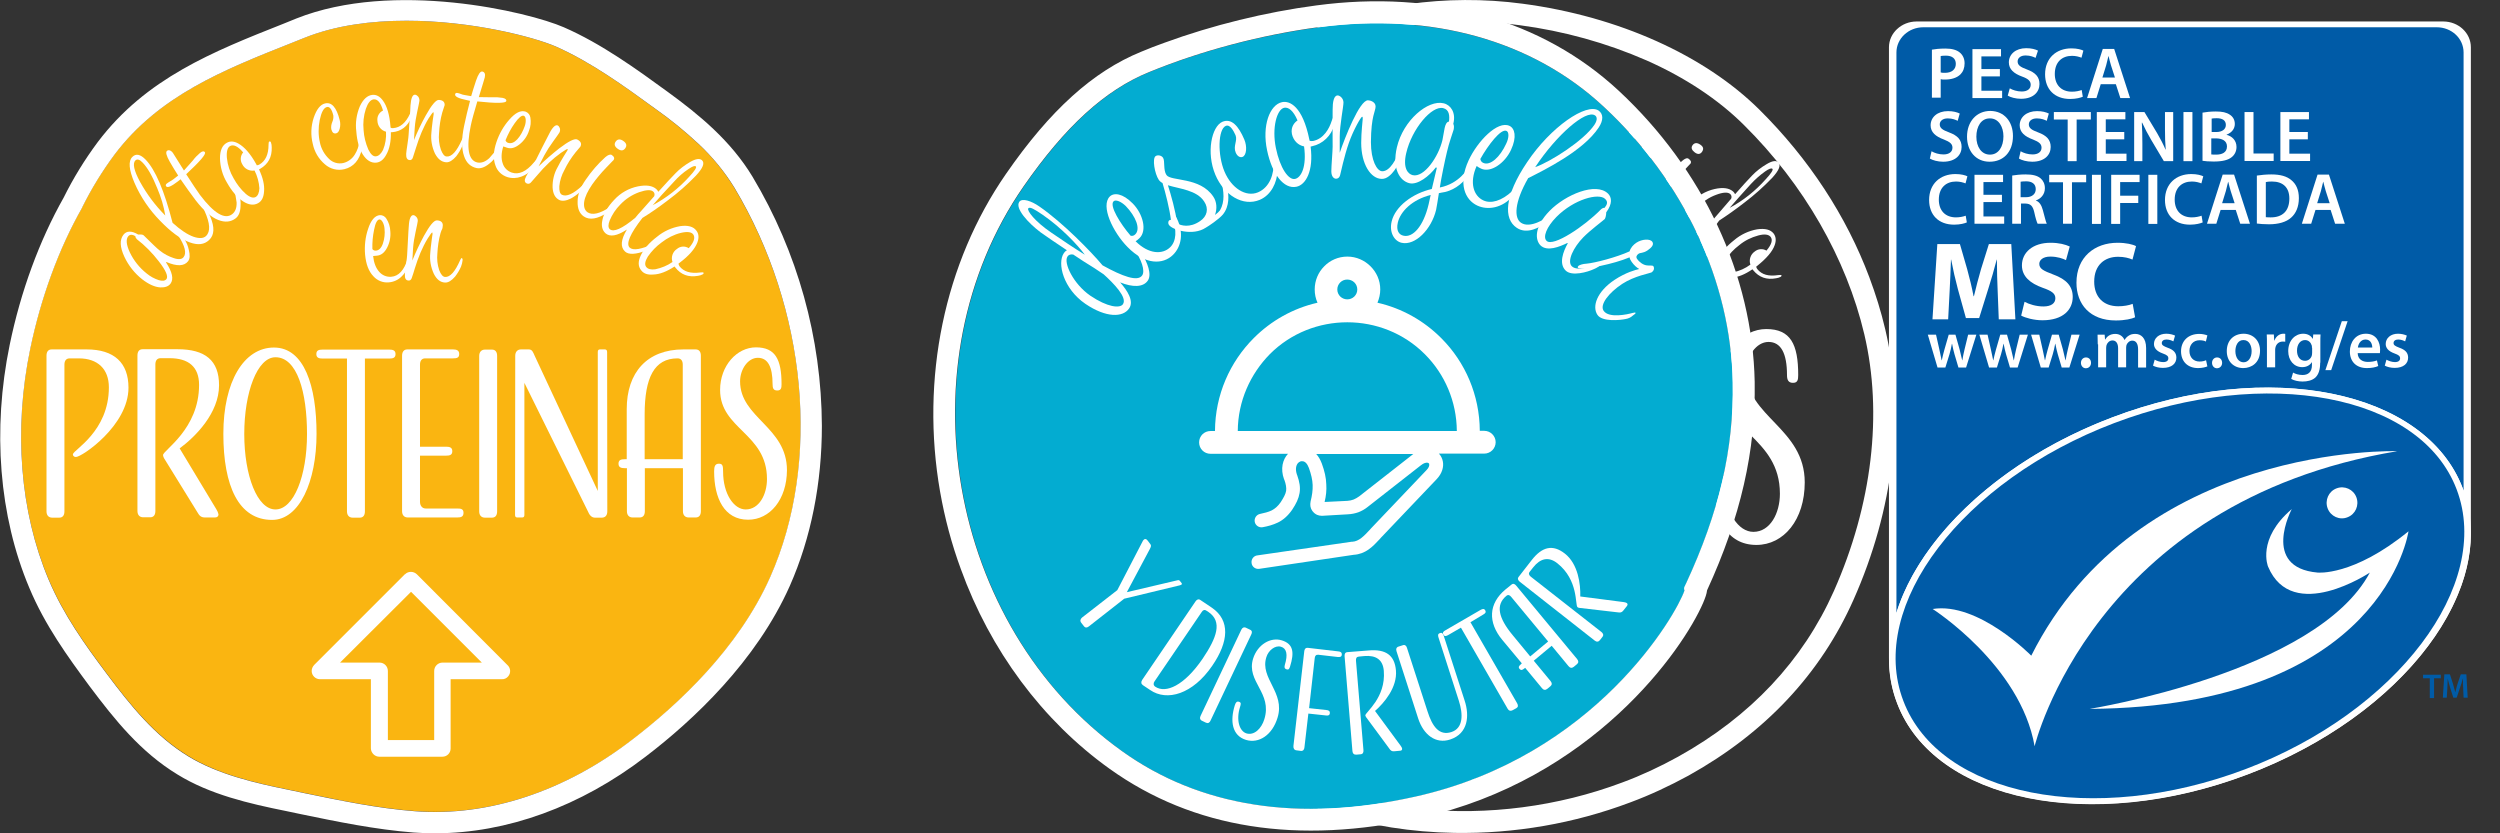 <?xml version="1.0" encoding="utf-8"?>
<!-- Generator: Adobe Illustrator 22.1.0, SVG Export Plug-In . SVG Version: 6.00 Build 0)  -->
<svg version="1.1" id="Capa_1" xmlns="http://www.w3.org/2000/svg" xmlns:xlink="http://www.w3.org/1999/xlink" x="0px" y="0px"
	 viewBox="0 0 1338.7 446.1" style="enable-background:new 0 0 1338.7 446.1;" xml:space="preserve">
<rect x="0" y="0" width="1338.7" height="446.1" fill="#333333" stroke="none"/>
<style type="text/css">
	.st0{fill:#FAB511;}
	.st1{fill:#FFFFFF;}
	.st2{fill:#03ACD1;}
	.st3{fill:#005BA7;}
	.st4{fill:none;}
</style>
<title>Objeto inteligente vectorial1</title>
<path class="st0" d="M412.5,309.1c-17,38.3-49.5,68.4-73.7,86.9c-36.2,27.8-77.7,41.4-116.6,38.3c-19.8-1.5-39.9-5.7-59.3-9.7
	l-7.6-1.6c-18.8-3.8-38.6-8.4-54.5-18.2c-18-11-31-27.3-43.8-44.4c-11.4-15.2-23.1-31.5-31-50.3C10.7,274,7.2,230.1,16.1,186.8
	c5.7-27.4,15.3-53.6,27.8-75.6l0.1-0.3c4.9-9.9,10.7-19.3,17.3-28.2c23.8-31.5,58.2-45.2,94.5-59.6l7-2.8
	c16.9-6.8,36.2-9.2,54.8-9.2c35,0,68,8.7,79.7,13.7c19.1,8.4,37.5,21.7,53.6,33.5c8.1,5.7,15.8,12,23,18.7
	c7.5,6.9,13.9,14.8,19.2,23.4C432.3,165.6,439.9,247.4,412.5,309.1"/>
<path class="st1" d="M403,94.7c-11.7-19.4-28.7-33.3-45.3-45.4s-35.6-25.9-55.8-34.7c-19-8.3-91.2-25.4-143.2-4.7l-6.9,2.8
	c-37.9,15-73.6,29.2-99.4,63.3c-7,9.4-13.1,19.3-18.3,29.8c-13,23-23,50.2-28.9,78.8c-9.4,45.6-5.7,91.8,10.5,130.2
	c8.3,19.9,20.6,36.9,32.3,52.7c13.5,18,27.3,35.2,47,47.2c17.5,10.8,38.4,15.6,58.2,19.6l7.6,1.6c19.8,4.1,40.2,8.3,60.7,9.9
	c3.8,0.3,7.7,0.4,11.6,0.4c38.2,0,77.8-14.3,112.7-41.1c25.3-19.3,59.1-50.9,77.1-91.3c11.5-26,17.2-55.4,17.2-85.8
	C439.9,181,427.1,135,403,94.7 M222.2,434.4c-19.8-1.5-39.9-5.7-59.3-9.7l-7.6-1.6c-18.8-3.8-38.6-8.4-54.5-18.1
	c-18-11-31-27.3-43.8-44.4c-11.4-15.2-23.1-31.5-31-50.3C10.7,274,7.2,230.1,16.2,186.8c5.7-27.4,15.3-53.6,27.8-75.6l0.1-0.3
	c4.9-9.9,10.7-19.3,17.3-28.2c23.8-31.5,58.2-45.2,94.5-59.6l7-2.8c16.9-6.8,36.2-9.2,54.8-9.2c35,0,68,8.7,79.7,13.7
	c19.1,8.4,37.4,21.7,53.6,33.5c8.1,5.7,15.8,12,23,18.7c7.4,6.9,13.9,14.8,19.2,23.4c39,65.1,46.6,146.9,19.2,208.6
	c-17,38.3-49.5,68.4-73.7,86.9C302.6,423.8,261.2,437.4,222.2,434.4"/>
<path class="st1" d="M39.1,243.2c0-2.2,19.2-12,19.2-35.8c0-9.8-6-15.5-16.1-15.5h-4.9c-1.9,0-2.8,1.3-2.8,3.4v78.5
	c0,2-0.8,3.4-2.8,3.4h-3.7c-2,0-3.1-1.3-3.1-3.4v-83.3c0-2,0.8-3.4,2.8-3.4h18.6c14.9,0,22.5,7.2,22.5,20.5
	c0,20.3-25,37.1-28.1,37.1c-0.8,0.1-1.6-0.5-1.7-1.3C39.1,243.3,39.1,243.3,39.1,243.2"/>
<path class="st1" d="M115.9,272.8c0.5,0.8,0.9,1.7,1.1,2.6c0,1-0.6,1.7-1.9,1.7h-5.3c-2,0-3-0.8-4.1-2.8l-17.9-29
	c-0.3-0.5-0.4-1-0.5-1.6c0-2.6,19.3-13.8,19.3-37.6c0-9.8-5.8-14.3-15.8-14.3H86c-1.9,0-2.8,1.3-2.8,3.4v78.4c0,2-0.8,3.4-2.8,3.4
	h-3.7c-2,0-3.1-1.3-3.1-3.4v-83.2c0-2,0.8-3.4,2.8-3.4h18.6c14.9,0,22.3,6,22.3,19.3c0,14.9-12.7,27.6-21.1,33.8L115.9,272.8z"/>
<path class="st1" d="M146.7,186.1c16.2,0,22.8,20.6,22.8,46.2s-9.2,46.1-23.8,46.1c-17.9,0-26.1-18.1-26.1-46.1
	S130.6,186.1,146.7,186.1 M147.5,272.8c9.8,0,16.9-17.9,16.9-40.4s-5.3-41.1-16.9-41.1c-9.7,0-16.7,18.7-16.7,41.1
	S137.8,272.8,147.5,272.8"/>
<path class="st1" d="M195.4,192v81.8c0,2-0.8,3.4-2.8,3.4h-3.7c-2,0-3.1-1.3-3.1-3.4V192h-13c-2,0-3.4-0.4-3.4-2.4s1.3-2.4,3.4-2.4
	h35.6c2,0,3.4,0.4,3.4,2.4s-1.3,2.4-3.4,2.4H195.4z"/>
<path class="st1" d="M224.9,244v24.7c0,2,1.1,3.6,3.1,3.6h16.8c2,0,3.4,0.2,3.4,2.3s-1.3,2.5-3.4,2.5h-26.4c-2,0-3.1-1.3-3.1-3.4
	v-83.2c0-2,0.9-3.4,2.8-3.4h24.4c2,0,3.4,0.5,3.4,2.5s-1.3,2.3-3.4,2.3h-14.8c-1.9,0-2.8,1.3-2.8,3.4v43.9h13.9c2,0,3.4,0.4,3.4,2.4
	s-1.3,2.4-3.4,2.4L224.9,244z"/>
<path class="st1" d="M266.2,273.8c0,2-0.8,3.4-2.8,3.4h-3.7c-2,0-3.1-1.3-3.1-3.4v-83.2c0-2,1.1-3.4,3.1-3.4h3.7
	c1.9,0,2.8,1.3,2.8,3.4L266.2,273.8z"/>
<path class="st1" d="M325.2,273.8c0,2.2-1.1,3.4-3,3.4h-3.6c-2,0-3.1-1.7-3.8-3.4L280.8,205v70.7c0,1-0.4,1.4-1.2,1.4h-2.6
	c-0.9,0-1.2-0.5-1.2-1.4l0.1-85.2c0-2,1.1-3.4,3.1-3.4h4.1c1.9,0,2.3,1.4,3.2,3.4l33.8,72.4v-74.4c0-1,0.4-1.4,1.2-1.4h2.6
	c0.8,0,1.2,0.5,1.2,1.4L325.2,273.8z"/>
<path class="st1" d="M335.6,245.9v-26.8c0-19.7,10.9-32,30.4-32h6.5c1.9,0,2.8,1.3,2.8,3.4v83.2c0,2-0.8,3.4-2.8,3.4h-3.7
	c-2,0-3.1-1.3-3.1-3.4v-23h-20.4v23c0,2-0.8,3.4-2.8,3.4h-3.7c-2,0-3.1-1.3-3.1-3.4v-23h-1.1c-2,0-3.4-0.4-3.4-2.4s1.3-2.4,3.4-2.4
	L335.6,245.9z M345.2,245.9h20.4v-50.6c0-2-0.8-3.4-2.8-3.4c-12.4,0-17.6,10.2-17.6,30L345.2,245.9z"/>
<path class="st1" d="M400.6,278.3c-12.8,0-18.2-11.6-18.2-25.9c0-2.8,0.6-4.1,2.6-4.1s2.2,1.3,2.2,4.2c0,12,5.8,20.3,12.1,20.3
	c7.2,0,11.4-8,11.4-16.3c0-24.5-25.1-26.6-25.1-47.7c0-13,9-22.8,19.2-22.8c10.4,0,13.7,6.5,13.7,19.7c0,2-0.2,3.4-2.3,3.4
	s-2.5-1.3-2.5-3.4c0-9.4-2.6-14.1-7.9-14.1s-9.5,6.2-9.5,12.6c0,19.6,25.1,24.4,25.1,47.6C421.3,267.5,412.3,278.3,400.6,278.3"/>
<path class="st1" d="M96.3,125.1c1,0.8,1.9,1.8,2.5,3c1.1,1.8,1.9,3.7,2.3,5.7c0.7,2.8,0.6,4.8-0.4,6.1c-2.1,2.7-6,2.8-11.6,0.4
	l-0.2,0.2c3.4,5.2,4.2,9,2.4,11.4c-1.1,1.5-3,2.1-5.5,2c-2.9-0.2-6.1-1.6-9.6-4.3c-4.1-3.2-7.4-7.4-9.6-12.1
	c-2.4-5.2-2.6-9.1-0.5-11.8c1.7-2.2,4.4-2.2,7.9-0.1c1.5-0.1,2.5,0,2.9,0.4c4.5,4.4,7.3,7.2,8.7,8.2c2.2,1.8,4.7,3.1,7.4,4
	c2.6,0.9,4.4,0.7,5.3-0.5c1.7-2.1,0.8-5.9-2.8-11.5c-0.6-0.9-0.8-1.4-0.7-1.6S95.6,124.6,96.3,125.1 M72.5,126.5
	c-1.7-1.1-3-1-3.9,0.1c-1.2,1.6-1,4.4,0.9,8.5c2.1,4.4,5.2,8.3,9,11.3c1.9,1.6,4.1,2.8,6.5,3.6c2,0.6,3.3,0.4,4.1-0.5
	c1.1-1.4-0.2-4.6-4.1-9.6c-3.4-4.4-7.3-8.4-11.7-11.8C72.8,127.6,72.5,127.1,72.5,126.5"/>
<path class="st1" d="M110.4,112.6c0.9,1,1.7,2.2,2.2,3.4c2.4,5.7,2.2,9.9-0.6,12.5c-2.6,2.5-6,2.9-10.4,1.3
	c-4.8-1.7-10-5.5-15.8-11.5c-5.8-5.9-10.5-12.8-13.8-20.4c-3-7.1-3.4-11.7-1.1-13.9c1.9-1.9,4.3-1.4,7.1,1.5
	c5.2,5.4,10,16.6,14.4,33.8c4.2,3.8,7.9,6.3,11.3,7.5c3,1,5.2,0.9,6.6-0.4c2.5-2.4,2.2-6.8-0.7-13.3c-0.3-0.6-0.4-1-0.2-1.2
	S109.8,112,110.4,112.6 M76.4,87.1c-1.6-1.7-2.9-2.1-3.9-1.2c-1.6,1.6-0.8,5.4,2.5,11.5c3.6,6.5,8.1,12.6,13.4,17.9l0.1,0.1
	c-0.8-5-2.3-9.9-4.3-14.6C81.6,94.3,79,89.8,76.4,87.1"/>
<path class="st1" d="M126.1,100.1c0.8,1.1,1.4,2.3,1.8,3.5c0.8,2.2,1.1,4.5,0.9,6.9c-0.1,3-1,5.2-2.6,6.4c-2.6,2-5.7,2.3-9.3,0.9
	c-3.9-1.5-7.9-5.1-12.1-10.5c-2.8-3.7-5.5-7.5-8.1-11.3l-1.4,1.1c-3.5,2.7-5.6,3.6-6.3,2.7c-0.4-0.5-0.3-1,0.3-1.5
	c0.5-0.4,1-0.7,1.5-1c0.7-0.4,1.3-0.8,1.9-1.2c0.9-0.7,1.8-1.4,2.7-2.1c-1.4-2.2-2.9-4.6-4.5-7.4c-1.8-3.2-2.3-5.1-1.5-5.8
	s2.1-0.4,3.2,1.1c0.1,0.1,2.1,3.3,5.9,9.4c1-1.1,2.6-2.9,4.8-5.4c1.1-1.5,2.4-2.8,3.8-4c1.2-1,2.1-1.1,2.6-0.4
	c0.8,1-2.6,4.9-10,11.8c3.2,5,5.7,8.7,7.4,11.1c7.5,9.9,13.3,13.3,17.2,10.3c1.7-1.3,2.5-3.4,2.4-6.3c-0.3-2.3-0.7-4.6-1.4-6.9
	c-0.3-1.1-0.4-1.6-0.3-1.7C125.3,99.4,125.7,99.5,126.1,100.1"/>
<path class="st1" d="M145.1,76.3c0.3,0.8,0.4,1.7,0.4,2.6c0.2,5.2-1.9,9-6.2,11.5l-0.6,0.3c2.1,4.5,3,8.4,2.7,11.8
	c-0.2,3.1-1.2,5.2-3.2,6.3c-2.3,1.3-5,1-8.1-1c-3-2-5.9-5.3-8.5-9.9c-2.4-3.9-3.7-8.5-3.8-13.1c0-4.2,1.2-7,3.6-8.3
	c1.9-1.1,4-0.9,6.3,0.4c3.2,1.8,6.4,5.4,9.5,11l0.3,0.6c0.5,0,0.9-0.1,1.4-0.4c3.3-1.9,4.9-5.4,4.9-10.6c0-1,0.1-1.5,0.4-1.7
	C144.6,75.6,144.9,75.8,145.1,76.3 M136.3,91.3c-2.7,0.5-5.4-0.9-6.6-3.4c-1.2-2-1-4.5,0.5-6.3c-2.8-3.3-5.2-4.4-7-3.4
	c-1.4,0.8-2,3-1.7,6.4c0.4,3.8,1.6,7.5,3.6,10.9c1.7,3.1,3.9,6,6.5,8.3c2.2,1.9,4,2.4,5.3,1.7c1.2-0.7,1.9-2.3,2-4.7
	C138.7,97.6,137.8,94.3,136.3,91.3"/>
<path class="st1" d="M193.8,74.7c0.4,1.6,0.4,3.4,0,5c-1.3,6.1-4.5,9.7-9.4,10.9c-3.7,0.9-7.6-0.1-10.4-2.6
	c-3.3-2.8-5.6-6.6-6.5-10.9c-1.2-4.7-1-9.5,0.5-14.1c1.5-4.4,3.5-7,6-7.6c3.6-0.9,6.2,2.1,7.9,8.9c0.4,1.5,0.4,3.1,0,4.6
	c-0.4,1.5-1,2.3-1.9,2.5c-1.3,0.3-2.1-0.4-2.6-2.2c-0.2-1.3,0-2.6,0.5-3.8c0.5-1.1,0.7-2.3,0.6-3.5c-0.8-3.4-2-4.9-3.4-4.6
	c-1.8,0.4-3,2.8-3.9,7c-0.8,4-0.8,8.1,0.1,12c0.7,3.4,2.4,6.4,4.9,8.8c2,2,4.9,2.8,7.6,2.2c2.5-0.6,4.7-2.2,6.1-4.4
	c1.4-2.2,2.3-4.7,2.5-7.3c0.1-1.2,0.3-1.9,0.4-2s0.4,0.3,0.6,1"/>
<path class="st1" d="M221,60.4c-0.1,0.9-0.3,1.7-0.7,2.5c-2,4.8-5.5,7.5-10.4,7.9h-0.6c0.1,4.9-0.7,8.9-2.4,11.9
	c-1.4,2.7-3.2,4.2-5.5,4.4c-2.7,0.2-5-1.2-7-4.2s-3.2-7.2-3.6-12.5c-0.6-4.6,0.1-9.2,1.9-13.5c1.8-3.8,4-5.8,6.7-6.1
	c2.1-0.2,4,0.8,5.6,3c2.2,2.9,3.6,7.6,4.1,14l0.1,0.6c0.4,0.2,0.9,0.3,1.4,0.2c3.8-0.3,6.7-2.9,8.9-7.6c0.4-0.9,0.8-1.3,1-1.4
	s0.5,0.2,0.5,0.7 M206.6,70.5c-2.6-0.7-4.4-3.1-4.5-5.8c-0.3-2.3,0.9-4.5,3-5.5c-1.2-4.2-2.9-6.2-5-6c-1.7,0.2-3.1,1.9-4.2,5.1
	c-1.2,3.7-1.6,7.6-1.2,11.4c0.2,3.5,1.1,7,2.5,10.3c1.3,2.6,2.6,3.9,4.1,3.7c1.4-0.1,2.7-1.3,3.8-3.4c1.3-3.1,1.8-6.5,1.6-9.8"/>
<path class="st1" d="M248.3,75c-0.1,1.1-0.4,2.2-0.8,3.3c-0.8,1.9-1.9,3.7-3.2,5.4c-1.9,2.2-3.7,3.3-5.4,3.2c-2.5-0.2-4.4-1.7-6-4.7
	c-1.6-3.5-2.3-7.3-1.9-11.1c0.1-1.9,0.4-4,0.7-6.5s0.6-3.6,0.5-3.5c0-0.7,0-1-0.2-1s-1.1,1.1-2.5,3.3c-1.4,2.3-2.6,4.8-3.7,7.3
	c-1.2,2.8-2.2,5.7-3.1,8.6c-0.5,1.7-1.1,3.4-1.6,5c-0.1,0.5-0.4,0.9-0.8,1.2c-0.3,0.2-0.7,0.3-1,0.2c-1.3-0.1-1.9-1.2-1.8-3.3
	c0-0.8,0.3-2.5,0.7-5.3s0.6-4.4,0.6-5s0.2-2.9,0.5-7.3s0.5-7.2,0.5-8.3c0.3-4,1.1-5.9,2.5-5.8c0.6,0.1,1.2,0.5,1.6,1
	c0.5,0.6,0.7,1.4,0.7,2.2c0,0.3-0.4,2.3-1.2,6c-0.6,2.8-1.1,5.6-1.3,8.4c-0.1,1.6-0.3,3.9-0.4,6.7c1.8-4.5,3.9-8.9,6.3-13.2
	c3.1-5.6,5.5-8.4,7-8.3c2.1,0.1,3.2,1.1,3.1,2.8c0-0.1-0.4,1.3-1.3,4c-1,3.6-1.5,7.2-1.7,10.9c-0.3,3,0,6.1,1,9
	c0.9,2.3,1.9,3.6,3.1,3.6c2.7,0.2,5.4-2.8,8.1-8.9c0.4-0.8,0.6-1.1,0.8-1.1S248.4,74.1,248.3,75"/>
<path class="st1" d="M267.9,79c-0.3,1.3-0.8,2.5-1.5,3.6c-1.2,2-2.7,3.8-4.6,5.2c-2.4,1.9-4.6,2.6-6.6,2.2c-3.2-0.7-5.5-2.8-6.7-6.4
	c-1.4-4-1.4-9.3,0-16.1c1-4.6,2-9.1,3.2-13.5l-1.8-0.4c-4.4-0.9-6.4-1.9-6.2-3.1c0.1-0.6,0.6-0.9,1.3-0.7c0.6,0.1,1.2,0.3,1.7,0.5
	c0.7,0.3,1.4,0.5,2.2,0.6c1.1,0.2,2.2,0.4,3.4,0.6c0.7-2.5,1.6-5.2,2.6-8.3c1.2-3.5,2.3-5.1,3.4-4.9c1.2,0.3,1.7,1.3,1.3,3.1
	c0,0.2-1.1,3.7-3.2,10.6c1.5,0,3.9,0.1,7.2,0.1c1.9-0.1,3.7,0,5.5,0.3c1.5,0.3,2.2,0.9,2,1.7c-0.2,1.2-5.4,1.3-15.5,0.2
	c-1.7,5.7-2.9,10-3.5,12.9c-2.5,12.1-1.3,18.7,3.5,19.8c2.1,0.4,4.2-0.3,6.4-2.3c1.6-1.7,3.1-3.6,4.3-5.5c0.6-0.9,1-1.3,1.1-1.3
	C267.9,78,268,78.3,267.9,79"/>
<path class="st1" d="M287.6,86.6c-0.3,0.9-0.8,1.8-1.5,2.6c-1.7,2.5-4.2,4.4-7,5.4c-2.4,0.9-5,1-7.5,0.2c-3-1-5.3-3.2-6.3-6.2
	c-1.3-3.5-1.1-7.6,0.5-12.4c1.5-4.5,3.8-8.6,6.9-12.1c3.3-3.8,6.2-5.2,8.8-4.3c1.3,0.5,2.3,1.7,2.5,3.1c0.4,2.4,0.2,4.8-0.7,7
	c-0.9,2.9-2.7,5.5-5.1,7.4c-2.4,1.9-4.6,2.5-6.7,1.8l-2-0.7c-1.1,3.5-1.2,6.6-0.3,9.1c0.7,2.3,2.5,4.1,4.8,4.9
	c3.8,1.3,7.8-0.5,11.9-5.4c0.9-1,1.4-1.5,1.7-1.4S287.9,86,287.6,86.6 M281,67.5c0.4-1.1,0.6-2.4,0.5-3.6c-0.1-1.1-0.5-1.7-1-1.9
	c-1.1-0.4-2.8,1-4.9,4c-2,2.8-3.6,5.9-4.9,9.1c0.2,0.7,0.7,1.2,1.4,1.4c1.6,0.5,3.2-0.1,4.9-1.9C278.8,72.6,280.1,70.1,281,67.5"/>
<path class="st1" d="M312.9,99.9c-0.5,1-1.2,1.9-2.1,2.7c-1.5,1.4-3.3,2.7-5.1,3.7c-2.6,1.3-4.7,1.5-6.2,0.8
	c-2.2-1.1-3.4-3.3-3.6-6.7c-0.1-3.8,0.8-7.6,2.7-10.9c0.8-1.7,1.9-3.5,3.2-5.7s2-3.1,1.9-3c0.3-0.6,0.4-0.9,0.2-1s-1.4,0.6-3.6,2.1
	c-2.2,1.6-4.3,3.3-6.3,5.2c-2.2,2.1-4.3,4.3-6.2,6.6c-1.2,1.3-2.3,2.7-3.5,4c-0.3,0.4-0.7,0.6-1.2,0.7c-0.4,0-0.7,0-1.1-0.2
	c-1.2-0.6-1.3-1.8-0.3-3.7c0.4-0.7,1.2-2.2,2.7-4.6s2.3-3.8,2.6-4.3s1.3-2.6,3.3-6.6s3.3-6.4,3.8-7.4c1.8-3.6,3.4-5,4.6-4.4
	c0.5,0.3,0.9,0.9,1.1,1.5c0.2,0.8,0.1,1.6-0.2,2.2c-0.1,0.3-1.3,1.9-3.5,5c-1.7,2.3-3.2,4.7-4.6,7.2c-0.7,1.4-1.8,3.4-3.1,6
	c3.5-3.4,7.2-6.6,11-9.6c5.1-3.9,8.4-5.5,9.7-4.8c1.9,1,2.5,2.2,1.7,3.8c0,0-0.9,1-2.7,3.2c-2.3,2.9-4.3,6-5.9,9.4
	c-1.5,2.7-2.4,5.6-2.7,8.6c-0.1,2.5,0.3,4,1.4,4.6c2.4,1.2,6.1-0.4,11-5c0.6-0.6,1-0.8,1.2-0.7C313.4,98.6,313.3,99,312.9,99.9"/>
<path class="st1" d="M328.2,111.1c-0.8,1.1-1.8,2.1-3,2.8c-5.3,3.4-9.5,4.1-12.6,2c-2.3-1.6-3.4-4.2-3.3-8c0-3.8,1.5-7.6,4.3-11.6
	c3-4.4,6.5-8.5,10.5-12.1c1.5-1.3,2.7-1.7,3.5-1.2c1.3,0.9,1.6,1.8,0.9,2.8c0.1-0.2-1.2,1.2-4,4.1c-2.7,2.8-5.2,5.8-7.4,8.9
	c-2.4,3.5-3.9,6.6-4.3,9.4c-0.3,2.6,0.3,4.3,1.7,5.4c2.6,1.8,6.7,0.9,12.2-2.8c1-0.7,1.7-0.9,1.9-0.8S328.7,110.5,328.2,111.1
	 M334.8,79.4c-1,1.4-2.3,1.5-4,0.3s-2.1-2.5-1.1-3.9s2.4-1.5,4.1-0.3S335.8,78,334.8,79.4"/>
<path class="st1" d="M349.7,131.6c-1,1.1-2.2,1.9-3.5,2.5c-5.7,2.2-9.6,2.4-11.5,0.6c-2.6-2.4-2.3-6.3,1-11.8
	c-5.3,3.5-9.1,4.1-11.5,2c-1.8-1.7-2.3-4.1-1.6-7.2c0.7-3.4,2.8-7,6.3-10.7c3.4-3.7,7.8-6.2,12.7-7.2c4.5-0.9,7.8-0.4,9.9,1.5
	c0.4,0.4,0.8,0.9,1,1.4c4.1-4.6,7.2-7.8,9.2-9.9c2.3-2.4,5-4.4,7.9-6.1c3-1.7,5.1-2,6.3-0.9c1.6,1.5,0.5,4.2-3.2,8.2
	c-4.6,4.8-9.6,9.2-15,13.2c-5.1,3.9-9.6,7-13.7,9.5c-6.7,8.6-8.9,13.9-6.8,15.9c0.9,0.8,2.4,1.1,4.7,0.7c2.5-0.5,4.9-1.3,7.2-2.5
	c0.7-0.4,1.2-0.6,1.4-0.4S350.4,130.9,349.7,131.6 M340.2,116.6c0.9-1.2,2-2.4,3.2-3.7l6.9-7.8c0.4-0.9,0.2-1.9-0.5-2.5
	c-1.2-1.1-3.7-1-7.5,0.3c-3.9,1.4-7.4,3.7-10.2,6.7c-2.4,2.4-4.3,5.3-5.6,8.4c-0.9,2.3-0.9,3.8,0,4.7
	C328.5,124.5,333.1,122.5,340.2,116.6 M369,94.7c3-3.2,4.2-5.1,3.6-5.6s-1.8,0-3.9,1.4c-2.9,1.9-5.5,4.2-7.8,6.8
	c-4.9,5.2-8.7,9.4-11.4,12.6C356.8,106,363.4,100.9,369,94.7"/>
<path class="st1" d="M376.3,146.9c-0.8,0.4-1.6,0.7-2.5,0.8c-5.2,0.9-9.2-0.6-12.2-4.5c-0.1-0.2-0.3-0.4-0.4-0.5
	c-4.1,2.7-7.9,4.2-11.3,4.3c-3.1,0.3-5.3-0.5-6.6-2.3c-1.7-2.1-1.7-4.8-0.1-8.1s4.4-6.6,8.6-9.8c3.6-3,7.9-4.9,12.4-5.7
	c4.1-0.6,7.1,0.2,8.7,2.4c1.3,1.7,1.5,3.8,0.5,6.4c-1.3,3.4-4.5,7.1-9.6,10.9l-0.5,0.4c0.1,0.5,0.3,0.9,0.5,1.3
	c2.3,3,6,4.1,11.2,3.4c1-0.1,1.5-0.1,1.7,0.1S376.7,146.7,376.3,146.9 M360.1,140.3c-0.9-2.6,0.1-5.5,2.4-7c1.8-1.5,4.3-1.7,6.3-0.4
	c2.9-3.3,3.6-5.7,2.4-7.4c-1-1.3-3.2-1.6-6.6-0.8c-3.7,0.9-7.2,2.7-10.3,5.1c-2.9,2.1-5.4,4.7-7.4,7.6c-1.5,2.5-1.8,4.3-0.9,5.5
	s2.5,1.6,4.9,1.3C354.2,143.5,357.4,142.2,360.1,140.3"/>
<path class="st1" d="M219.6,137.3c0.1,1,0,2-0.3,3c-0.6,3-2.1,5.7-4.3,7.8c-1.8,1.8-4.2,2.9-6.8,3.1c-3.1,0.3-6.1-0.9-8.2-3.2
	c-2.6-2.7-4-6.5-4.5-11.6c-0.4-4.7,0.1-9.4,1.6-13.8c1.5-4.7,3.7-7.2,6.3-7.4c1.4-0.1,2.8,0.7,3.5,1.9c1.3,2,2,4.3,2.1,6.7
	c0.3,3-0.3,6.1-1.7,8.8c-1.4,2.7-3.2,4.1-5.4,4.3l-2.1,0.2c0.4,3.7,1.5,6.5,3.3,8.5c1.6,1.8,3.9,2.8,6.4,2.6c4-0.3,6.9-3.5,8.8-9.6
	c0.4-1.3,0.7-2,1-2S219.5,136.7,219.6,137.3 M205.9,122.4c-0.1-1.2-0.4-2.4-1-3.5c-0.5-0.9-1.1-1.4-1.7-1.4
	c-1.2,0.1-2.2,1.9-2.9,5.6c-0.7,3.4-1,6.8-0.9,10.3c0.5,0.6,1.2,0.9,1.9,0.8c1.6-0.1,2.9-1.4,3.7-3.7
	C205.9,127.9,206.2,125.1,205.9,122.4"/>
<path class="st1" d="M247.7,139.4c-0.1,1.1-0.4,2.2-0.8,3.3c-0.8,1.9-1.9,3.7-3.2,5.4c-1.9,2.2-3.7,3.3-5.4,3.2
	c-2.5-0.1-4.5-1.7-6-4.7c-1.6-3.5-2.3-7.3-1.9-11.1c0.1-1.9,0.4-4,0.7-6.5s0.5-3.6,0.5-3.5c0-0.7,0-1-0.2-1s-1.1,1.1-2.5,3.4
	c-1.4,2.3-2.6,4.8-3.7,7.3c-1.2,2.8-2.2,5.7-3.1,8.6c-0.5,1.7-1,3.4-1.6,5c-0.1,0.5-0.4,0.9-0.8,1.2c-0.3,0.2-0.7,0.3-1.1,0.2
	c-1.3-0.1-1.9-1.2-1.8-3.2c0-0.8,0.2-2.5,0.6-5.3s0.6-4.4,0.6-5s0.2-2.9,0.4-7.3s0.4-7.2,0.5-8.3c0.2-4,1.1-6,2.5-5.9
	c0.6,0.1,1.2,0.5,1.6,1c0.5,0.6,0.8,1.4,0.7,2.2c0,0.3-0.4,2.3-1.2,6c-0.6,2.8-1.1,5.6-1.3,8.4c-0.1,1.6-0.2,3.9-0.4,6.7
	c1.8-4.5,3.9-8.9,6.2-13.2c3.1-5.6,5.4-8.4,7-8.3c2.1,0.1,3.2,1.1,3.1,2.8c-0.2,2.6-0.4,1.3-1.2,4c-1,3.6-1.5,7.2-1.7,10.9
	c-0.3,3,0,6.1,1,9c0.9,2.3,1.9,3.5,3.1,3.6c2.7,0.2,5.4-2.8,8.1-9c0.4-0.8,0.6-1.1,0.8-1.1S247.8,138.5,247.7,139.4"/>
<path class="st1" d="M232.5,396.3v-37c0-2.5,2-4.5,4.5-4.5c0,0,0,0,0,0h21l-37.9-37.9l-38,37.9h21.1c2.5,0,4.5,2,4.5,4.5v37
	L232.5,396.3z M241.3,363.7L241.3,363.7v37.1c0,2.4-1.9,4.4-4.4,4.4h-33.4h-0.4c-2.4,0-4.4-2-4.5-4.4v-37.1h-27.3
	c-2.4,0-4.4-2-4.4-4.4c0-1.2,0.5-2.3,1.3-3.2l48.6-48.6h0.1c1.7-1.7,4.5-1.7,6.3,0l48.4,48.5c1.9,1.6,2.1,4.4,0.5,6.2
	c-0.8,1-2.1,1.6-3.4,1.5H241.3z"/>
<path class="st1" d="M942.2,58.8C912.8,29.6,866.6,8.8,815.4,2C732.6-9.1,649.9,27,609.5,91.9c-33.4,44.3-47.7,104.1-39,164.2
	c8.9,61.9,40.8,117.2,87.5,151.7c32.8,24.2,74.6,37.4,120.9,38.2c32.1,0.5,64-5,94-16.3c10.8-4,21.2-8.9,31.3-14.4
	c41-22.8,70.7-54.5,88.3-94.1c21.6-48.5,27.6-100,17-144.9c-2.2-9.4-5.1-18.7-8.5-27.8C988.7,115.7,968.7,85.1,942.2,58.8
	 M998.3,179c10,42.4,4.2,91.3-16.3,137.5c-16.6,37.3-44.7,67.2-83.4,88.7c-9.6,5.3-19.6,10-29.9,13.8
	c-69.1,26-150.5,18.8-203.8-20.5c-44.2-32.7-74.5-85.2-83-144c-8.2-57.2,5.2-114,36.9-155.8l0.3-0.4c20.7-33.5,53.5-58.8,91.7-73.2
	c32.9-12.3,68.2-16.3,103-11.6c23.4,3.1,46.3,9.4,68,18.9c20.5,9.1,38.4,20.9,52.2,34.7C965.9,98.7,988.7,138.4,998.3,179"/>
<path class="st1" d="M654.1,252.9h-9.5c-2.5,0-4.2-0.4-4.2-3s1.7-3,4.2-3h18.1c2.5,0,4.2,1,4.2,3.4v4.7c0,20.4-10.3,36.7-26.7,36.7
	c-13,0-32.4-12.3-32.4-52.3c0-40.9,18.1-63.1,35.2-63.1c10.9,0,18.6,6.6,18.6,23.1c0,2.6-0.3,4.2-2.8,4.2s-3.2-1.6-3.2-4.2
	c0-11.7-4.6-16.2-12.1-16.2c-10.3,0-21.9,20.2-21.9,55.5s11.4,46.5,21,46.5s13.8-15.1,13.8-29.8c0.2-1.2-0.7-2.2-1.8-2.4
	C654.5,252.9,654.3,252.9,654.1,252.9"/>
<path class="st1" d="M728.9,284.9c0.7,1,1.1,2.1,1.3,3.3c0,1.2-0.8,2.1-2.4,2.1h-6.6c-2.5,0-3.8-1-5.1-3.5l-22.3-36.3
	c-0.4-0.6-0.6-1.3-0.6-2c0-3.3,24.1-17.2,24.1-46.9c0-12.3-7.2-17.8-19.8-17.8h-6.1c-2.4,0-3.5,1.6-3.5,4.2v98c0,2.5-1,4.2-3.5,4.2
	h-4.6c-2.5,0-3.9-1.7-3.9-4.2V182c0-2.6,1-4.2,3.5-4.2h23.2c18.6,0,27.9,7.5,27.9,24.1c0,18.6-15.9,34.5-26.4,42.3L728.9,284.9z"/>
<path class="st1" d="M742.1,251.3v-33.4c0-24.6,13.7-40,37.9-40h8.1c2.4,0,3.4,1.6,3.4,4.2v104c0,2.5-1,4.2-3.4,4.2h-4.7
	c-2.5,0-3.9-1.7-3.9-4.2v-28.8h-25.4v28.8c0,2.5-1.1,4.2-3.5,4.2H746c-2.5,0-3.9-1.7-3.9-4.2v-28.8h-1.3c-2.6,0-4.2-0.4-4.2-3
	c0-2.6,1.6-3,4.2-3H742.1z M754.1,251.3h25.5V188c0-2.6-1-4.2-3.5-4.2c-15.4,0-22,12.7-22,37.5L754.1,251.3z"/>
<path class="st1" d="M823.3,291.8c-16,0-22.8-14.5-22.8-32.4c0-3.5,0.8-5.1,3.3-5.1s2.7,1.6,2.7,5.2c0,15,7.2,25.3,15.1,25.3
	c9,0,14.2-10,14.2-20.4c0-30.6-31.3-33.3-31.3-59.7c0-16.2,11.2-28.5,24-28.5c13,0,17.1,8.1,17.1,24.6c0,2.6-0.3,4.2-2.8,4.2
	s-3.2-1.6-3.2-4.2c0-11.7-3.3-17.7-9.9-17.7s-11.8,7.8-11.8,15.7c0,24.4,31.3,30.4,31.3,59.5C849.2,278.3,838,291.8,823.3,291.8"/>
<path class="st1" d="M859.2,251.3v-33.4c0-24.6,13.7-40,37.9-40h8.1c2.4,0,3.4,1.6,3.4,4.2v104c0,2.5-1,4.2-3.4,4.2h-4.7
	c-2.5,0-3.9-1.7-3.9-4.2v-28.8h-25.5v28.8c0,2.5-1.1,4.2-3.5,4.2h-4.7c-2.5,0-3.9-1.7-3.9-4.2v-28.8h-1.3c-2.6,0-4.2-0.4-4.2-3
	c0-2.6,1.7-3,4.2-3H859.2z M871.2,251.3h25.5V188c0-2.6-1-4.2-3.4-4.2c-15.5,0-22,12.7-22,37.5L871.2,251.3z"/>
<path class="st1" d="M940.5,291.8c-16,0-22.8-14.5-22.8-32.4c0-3.5,0.8-5.1,3.3-5.1s2.7,1.6,2.7,5.2c0,15,7.2,25.3,15.2,25.3
	c9,0,14.2-10,14.2-20.4c0-30.6-31.3-33.3-31.3-59.7c0-16.2,11.2-28.5,24-28.5c13,0,17.1,8.1,17.1,24.6c0,2.6-0.3,4.2-2.8,4.2
	s-3.2-1.6-3.2-4.2c0-11.7-3.3-17.7-9.9-17.7s-11.9,7.8-11.9,15.7c0,24.4,31.3,30.4,31.3,59.5C966.4,278.3,955.2,291.8,940.5,291.8"
	/>
<path class="st1" d="M663.1,120.7c1.3,1.1,2.2,3,2.6,5.7c0.4,2.5-0.2,5.1-1.7,7.1c-0.9,1.3-2.2,2.2-3.7,2.7
	c6.3,6.9,7.9,12.1,4.9,15.8c-2,2.5-4.8,3.2-8.5,2.1c-4.1-1.2-9.8-4.8-17-10.6c-6.8-5.4-12.9-11.5-18.3-18.3
	c-5.4-7-7.2-11.7-5.4-13.9c1.5-1.8,4.3-1.1,8.4,2.3c4,3.3,8,8,12.1,14.4c3.7,5.7,6.1,10.5,7.3,14.5c10.3,7.9,16.6,10.4,18.8,7.6
	c0.9-1.1,0.7-3-0.5-5.6c-1.1-2.4-2.8-4.6-4.8-6.3c-0.2-0.1-1.2-0.7-3.2-1.6c-1.7-0.8-3.3-1.8-4.8-2.9c-4-3.2-5.5-5.5-4.4-6.8
	c1.2-1.5,4.1-0.4,8.5,3.2l4.2,3.4c1.7,0.8,3.7,0.2,4.8-1.3c1.9-2.4,1.8-5.8-0.4-10.4c-0.6-1.2-0.8-1.9-0.7-2S662,119.8,663.1,120.7
	 M622.8,116.5c-1.8-1.4-2.9-1.9-3.3-1.4c-0.6,0.8,1.4,3.9,6,9.6c4.3,5.4,9.2,10.4,14.6,14.9c0.1,0.1,0.1,0.1,0.2,0.2
	c-1.9-4.5-4.5-8.6-7.5-12.5C630,123.3,626.6,119.7,622.8,116.5"/>
<path class="st1" d="M690.9,107.9c0.9,1,1.5,2.1,1.9,3.4c0.7,1.9,1.2,3.9,1.3,6c0.2,2.9-0.3,4.8-1.5,5.9c-2.5,2.2-6.3,1.7-11.5-1.7
	l-0.2,0.2c2.5,5.8,2.6,9.6,0.3,11.6c-1.4,1.2-3.3,1.6-5.7,1c-2.9-0.7-5.7-2.7-8.7-6c-3.5-3.9-5.9-8.6-7.3-13.6
	c-1.5-5.5-0.9-9.4,1.6-11.7c2.1-1.9,4.7-1.4,7.8,1.4c1,0,2,0.3,2.8,0.9c3.6,5.1,6,8.3,7.1,9.6c1.8,2.1,4.1,3.9,6.6,5.2
	c2.4,1.3,4.2,1.4,5.3,0.4c2-1.8,1.8-5.7-0.7-11.8c-0.4-1-0.5-1.6-0.4-1.7S690.2,107.1,690.9,107.9 M667.2,104.9
	c-1.5-1.4-2.7-1.6-3.8-0.6c-1.5,1.4-1.7,4.2-0.6,8.5c1.3,4.7,3.6,9.1,6.9,12.7c1.6,1.9,3.5,3.5,5.7,4.7c1.9,0.9,3.2,1,4.1,0.2
	c1.3-1.2,0.6-4.6-2.3-10.2c-2.6-4.9-5.7-9.5-9.4-13.7C667.4,106.2,667.1,105.6,667.2,104.9"/>
<path class="st1" d="M678.4,80.1c1,1.4,0.6,2.7-1.2,3.9s-3,1.1-3.9-0.3s-0.7-2.7,1-3.9S677.4,78.7,678.4,80.1 M702.9,99.3
	c0.6,1.9,1.1,3.9,1.4,5.9c0.9,4.7-0.2,9.6-3,13.4c2.3,2.8,3.8,4.7,4.5,5.6c2.4,3.4,3.7,7.4,3.9,11.5c0.1,4.1-1,7-3.4,8.7
	c-1.4,0.9-3.2,1.2-4.8,0.6c-2-0.6-3.7-1.8-4.8-3.5c-1.9-3-2.8-6.6-2.3-10.1c0.3-4.1,1.5-8.2,3.5-11.8c-0.7-0.9-2.9-3.6-6.6-8.2
	c-2.6-3.2-4.5-5.7-5.8-7.6c-2.1-3-4-6.2-5.6-9.6c-1.5-3.4-1.7-5.4-0.8-6c0.6-0.4,1.2-0.5,1.9-0.5c0.6,0,1.3,0.3,1.6,0.8
	c-0.1-0.1,0.8,2,2.7,6.3c1.5,3.6,3.3,7,5.5,10.2c1.7,2.4,4.7,6.3,9,11.6c1.8-3,2.7-6.4,2.6-9.9c-0.2-1.9-0.5-3.8-0.9-5.7
	c-0.2-0.9-0.3-1.9-0.3-2.8C701.6,98,702.2,98.3,702.9,99.3 M701.9,125c-0.7-1.1-1.5-2.2-2.4-3.3c-1.7,3.1-2.7,6.6-2.8,10.1
	c-0.1,2.9,0.6,5.7,2.2,8.1c1.8,2.6,3.7,3.3,5.7,1.9c1.7-1.2,2.4-3.3,2-6.4S704.6,128.8,701.9,125"/>
<path class="st1" d="M721.8,76.6c0.3,0.8,0.4,1.7,0.4,2.6c0.1,5.2-2.1,9-6.5,11.3l-0.6,0.3c2,4.5,2.8,8.5,2.4,11.9
	c-0.3,3.1-1.4,5.1-3.3,6.2c-2.4,1.3-5,0.9-8-1.2c-3-2.1-5.7-5.4-8.2-10.1c-2.3-4-3.5-8.5-3.5-13.2c0.1-4.2,1.4-6.9,3.8-8.2
	c1.9-1,4-0.8,6.3,0.6c3.2,1.8,6.2,5.6,9.2,11.3l0.3,0.6c0.5,0,0.9-0.1,1.3-0.3c3.3-1.8,5.1-5.3,5.2-10.4c0-1,0.2-1.5,0.4-1.7
	S721.7,76.2,721.8,76.6 M712.6,91.5c-2.7,0.4-5.4-1-6.5-3.5c-1.2-2-0.9-4.5,0.6-6.3c-2.8-3.3-5.1-4.5-6.9-3.5
	c-1.5,0.8-2.1,2.9-1.9,6.3c0.3,3.9,1.4,7.6,3.3,11c1.6,3.2,3.7,6.1,6.3,8.5c2.2,1.9,3.9,2.5,5.3,1.8s2-2.2,2.1-4.6
	C714.9,97.9,714.1,94.6,712.6,91.5"/>
<path class="st1" d="M770.4,76c0.4,1.6,0.4,3.4-0.1,5c-1.5,6-4.7,9.6-9.6,10.7c-3.7,0.9-7.6-0.2-10.3-2.8c-3.3-2.9-5.5-6.7-6.3-11
	c-1.1-4.7-0.8-9.6,0.8-14.1c1.6-4.4,3.6-6.9,6.2-7.4c3.6-0.8,6.2,2.2,7.7,9c0.4,1.5,0.3,3.1-0.1,4.6c-0.4,1.5-1.1,2.3-1.9,2.5
	c-1.3,0.3-2.1-0.5-2.5-2.3c-0.2-1.3,0-2.6,0.6-3.8c0.5-1.1,0.8-2.3,0.7-3.5c-0.8-3.4-1.9-4.9-3.3-4.6c-1.8,0.4-3.1,2.7-4,7
	c-0.9,3.9-0.9,8-0.1,12c0.6,3.4,2.3,6.5,4.8,8.8c2,2,4.8,2.9,7.6,2.3c2.6-0.6,4.8-2.1,6.2-4.3c1.5-2.2,2.4-4.6,2.6-7.2
	c0.1-1.2,0.3-1.9,0.5-1.9S770.2,75.3,770.4,76"/>
<path class="st1" d="M798,62.1c-0.1,0.9-0.3,1.7-0.7,2.5c-2,4.8-5.5,7.4-10.5,7.8h-0.6c0,4.9-0.9,8.9-2.6,11.8
	c-1.5,2.7-3.3,4.1-5.5,4.3c-2.7,0.2-5-1.2-6.9-4.3s-3.1-7.3-3.5-12.5c-0.5-4.6,0.2-9.2,2.1-13.4c1.8-3.8,4.1-5.8,6.8-6
	c2.2-0.2,4,0.8,5.6,3.1c2.2,2.9,3.5,7.6,3.9,14l0,0.6c0.4,0.2,0.9,0.3,1.4,0.2c3.8-0.3,6.8-2.8,9-7.5c0.4-0.9,0.8-1.3,1.1-1.3
	S798,61.6,798,62.1 M783.5,72c-2.7-0.7-4.5-3.1-4.5-5.9c-0.3-2.3,1-4.5,3.1-5.5c-1.2-4.2-2.8-6.2-4.9-6c-1.7,0.1-3.1,1.8-4.3,5
	c-1.3,3.7-1.7,7.5-1.3,11.4c0.2,3.5,1,7,2.3,10.3c1.2,2.7,2.6,3.9,4.1,3.8s2.7-1.2,3.8-3.4C783.1,78.7,783.7,75.3,783.5,72"/>
<path class="st1" d="M824.8,76.9c-0.1,1.1-0.4,2.2-0.9,3.3c-0.9,1.9-2,3.7-3.3,5.4c-1.9,2.2-3.7,3.2-5.5,3.1
	c-2.5-0.2-4.4-1.8-5.9-4.8c-1.6-3.5-2.2-7.3-1.8-11.1c0.1-1.8,0.4-4,0.8-6.5s0.6-3.6,0.6-3.5c0-0.7,0-1-0.2-1s-1.1,1.1-2.5,3.3
	c-1.4,2.3-2.7,4.7-3.8,7.2c-1.2,2.8-2.2,5.6-3.2,8.5c-0.5,1.7-1.1,3.4-1.6,5c-0.1,0.5-0.4,0.9-0.9,1.2c-0.3,0.2-0.7,0.3-1,0.2
	c-1.3-0.1-1.9-1.2-1.8-3.3c0.1-0.8,0.3-2.5,0.7-5.3s0.6-4.4,0.7-5s0.2-2.9,0.5-7.3s0.5-7.2,0.6-8.3c0.3-4,1.2-6,2.6-5.8
	c0.6,0.1,1.2,0.5,1.6,1c0.5,0.6,0.7,1.4,0.7,2.2c0,0.3-0.4,2.3-1.2,6c-0.7,2.8-1.1,5.6-1.4,8.4c-0.1,1.6-0.3,3.9-0.5,6.7
	c1.9-4.5,4-8.9,6.4-13.2c3.2-5.6,5.5-8.3,7.1-8.2c2.2,0.2,3.2,1.1,3,2.8c0-0.1-0.4,1.3-1.3,4c-1,3.6-1.6,7.2-1.8,10.9
	c-0.3,3,0,6.1,0.9,9c0.8,2.3,1.9,3.6,3.1,3.7c2.7,0.2,5.4-2.8,8.2-8.9c0.4-0.7,0.6-1.1,0.8-1.1S824.8,75.9,824.8,76.9"/>
<path class="st1" d="M844.5,80.9c-0.3,1.3-0.8,2.5-1.5,3.6c-1.2,2-2.7,3.8-4.6,5.2c-2.4,1.9-4.6,2.6-6.6,2.2
	c-3.2-0.7-5.5-2.9-6.7-6.5c-1.3-4-1.3-9.4,0.1-16.1c1-4.6,2.1-9,3.3-13.4c-0.8-0.2-1.4-0.3-1.8-0.4c-4.3-0.9-6.4-1.9-6.1-3.1
	c0.1-0.6,0.6-0.9,1.3-0.7c0.6,0.2,1.2,0.3,1.7,0.6c0.7,0.3,1.4,0.5,2.2,0.6c1.1,0.2,2.2,0.4,3.4,0.6c0.7-2.5,1.6-5.2,2.7-8.3
	c1.2-3.5,2.4-5.1,3.4-4.9c1.2,0.3,1.7,1.3,1.3,3.1c0,0.2-1.1,3.7-3.3,10.6c1.5,0.1,3.9,0.1,7.2,0.1c1.9-0.1,3.7,0,5.5,0.3
	c1.5,0.3,2.2,0.9,2,1.7c-0.3,1.2-5.4,1.3-15.5,0.1c-1.8,5.7-3,10-3.6,12.8c-2.6,12.1-1.4,18.7,3.4,19.8c2.1,0.4,4.2-0.3,6.4-2.3
	c1.6-1.7,3-3.5,4.3-5.5c0.6-0.9,1-1.3,1.1-1.3C844.5,79.9,844.6,80.3,844.5,80.9"/>
<path class="st1" d="M864.3,88.6c-0.3,0.9-0.8,1.8-1.5,2.6c-1.7,2.5-4.2,4.4-7,5.4c-2.4,0.9-5,1-7.5,0.1c-2.9-1-5.3-3.3-6.3-6.2
	c-1.3-3.5-1.1-7.6,0.5-12.5c1.5-4.4,3.8-8.6,6.9-12.1c3.3-3.8,6.3-5.2,8.8-4.3c1.3,0.5,2.3,1.7,2.5,3.1c0.4,2.4,0.2,4.8-0.7,7
	c-0.9,2.9-2.7,5.5-5.1,7.4c-2.4,1.9-4.6,2.5-6.7,1.8l-2-0.7c-1.1,3.5-1.2,6.6-0.3,9.1c0.7,2.3,2.5,4.1,4.8,4.9
	c3.8,1.3,7.8-0.5,11.9-5.4c0.9-1,1.4-1.5,1.7-1.4S864.6,88,864.3,88.6 M857.7,69.5c0.4-1.1,0.6-2.4,0.5-3.6c-0.1-1.1-0.5-1.7-1-1.9
	c-1.2-0.4-2.8,0.9-4.9,3.9c-2,2.8-3.6,5.9-4.9,9.1c0.2,0.7,0.7,1.3,1.4,1.5c1.5,0.5,3.2-0.1,4.9-1.9
	C855.5,74.5,856.9,72.1,857.7,69.5"/>
<path class="st1" d="M889.5,101.8c-0.5,1-1.2,1.9-2.1,2.7c-1.5,1.4-3.2,2.7-5.1,3.7c-2.6,1.3-4.7,1.6-6.2,0.8
	c-2.2-1.1-3.4-3.3-3.6-6.7c-0.1-3.8,0.8-7.6,2.7-11c0.8-1.7,1.9-3.6,3.2-5.7c1.3-2.1,1.9-3.1,1.9-3c0.3-0.6,0.4-0.9,0.2-1
	s-1.4,0.6-3.6,2.1c-2.2,1.6-4.3,3.4-6.3,5.2c-2.2,2.1-4.2,4.3-6.2,6.6l-3.4,4c-0.3,0.4-0.7,0.6-1.2,0.7c-0.4,0.1-0.7,0-1.1-0.2
	c-1.2-0.6-1.3-1.8-0.3-3.7c0.3-0.7,1.2-2.2,2.7-4.6s2.3-3.8,2.5-4.3s1.3-2.6,3.3-6.6s3.3-6.4,3.8-7.4c1.8-3.6,3.4-5,4.6-4.4
	c0.5,0.3,0.9,0.9,1.1,1.5c0.2,0.8,0.1,1.6-0.2,2.2c-0.1,0.3-1.3,2-3.5,5c-1.7,2.3-3.2,4.7-4.6,7.2c-0.7,1.4-1.7,3.4-3,6
	c3.5-3.4,7.2-6.7,11-9.7c5.1-3.9,8.3-5.6,9.7-4.9c1.9,1,2.5,2.2,1.7,3.8c0-0.1-0.9,1-2.7,3.2c-2.3,2.9-4.3,6-5.8,9.4
	c-1.5,2.7-2.4,5.6-2.7,8.6c-0.1,2.5,0.3,4,1.4,4.6c2.4,1.2,6.1-0.4,11-5c0.6-0.6,1-0.8,1.2-0.7s0.1,0.6-0.3,1.4"/>
<path class="st1" d="M905.1,113c-0.8,1.1-1.8,2.1-3,2.8c-5.3,3.5-9.5,4.2-12.6,2.1c-2.3-1.6-3.4-4.2-3.3-8c0-3.8,1.4-7.6,4.1-11.6
	c3-4.4,6.5-8.5,10.4-12.1c1.5-1.3,2.7-1.8,3.5-1.2c1.3,0.9,1.6,1.8,1,2.7c0.1-0.2-1.2,1.2-4,4.2c-2.7,2.8-5.1,5.8-7.3,9
	c-2.4,3.5-3.8,6.7-4.2,9.4c-0.3,2.6,0.3,4.4,1.8,5.4c2.6,1.8,6.7,0.9,12.1-2.9c1-0.7,1.7-0.9,1.9-0.8S905.5,112.4,905.1,113
	 M911.4,81.3c-1,1.4-2.3,1.5-3.9,0.3s-2.1-2.5-1.2-3.8s2.3-1.6,4.1-0.4S912.4,79.8,911.4,81.3"/>
<path class="st1" d="M926.6,133.1c-1,1.1-2.2,1.9-3.5,2.5c-5.7,2.3-9.5,2.5-11.5,0.7c-2.6-2.4-2.3-6.3,0.9-11.8
	c-5.3,3.5-9.1,4.2-11.4,2.1c-1.8-1.6-2.4-4.1-1.7-7.2c0.7-3.4,2.7-7,6.2-10.8c3.3-3.7,7.7-6.3,12.6-7.4c4.5-1,7.8-0.5,9.9,1.4
	c0.4,0.4,0.8,0.9,1,1.4c4-4.6,7.1-7.9,9.1-10c2.3-2.4,4.9-4.4,7.8-6.1c3-1.8,5.1-2.1,6.2-1c1.6,1.5,0.5,4.2-3.1,8.2
	c-4.6,4.8-9.6,9.3-14.9,13.3c-5,3.9-9.6,7.1-13.6,9.7c-6.6,8.7-8.8,14-6.6,16c0.9,0.8,2.4,1,4.7,0.6c2.5-0.5,4.9-1.4,7.1-2.6
	c0.8-0.5,1.2-0.6,1.4-0.4S927.3,132.3,926.6,133.1 M917,118.1c0.9-1.2,2-2.4,3.2-3.8l6.8-7.9c0.4-0.9,0.2-1.9-0.5-2.5
	c-1.2-1.1-3.8-1-7.5,0.4c-3.9,1.4-7.4,3.8-10.1,6.9c-2.4,2.4-4.3,5.3-5.6,8.5c-0.9,2.3-0.8,3.8,0.1,4.7
	C905.4,126.3,910,124.2,917,118.1 M945.5,96c3-3.2,4.1-5.1,3.6-5.6c-0.6-0.5-1.9,0-3.9,1.4c-2.8,2-5.4,4.3-7.7,6.8
	c-4.8,5.3-8.6,9.5-11.3,12.7C933.5,107.4,940,102.2,945.5,96"/>
<path class="st1" d="M953.6,148.2c-0.8,0.4-1.6,0.7-2.5,0.8c-5.1,1-9.2-0.5-12.3-4.3l-0.4-0.5c-4.1,2.8-7.8,4.3-11.3,4.5
	c-3.1,0.3-5.3-0.4-6.7-2.1c-1.7-2.1-1.8-4.8-0.3-8.1s4.3-6.6,8.5-9.9c3.5-3,7.8-5,12.3-5.8c4.2-0.6,7.1,0.1,8.8,2.2
	c1.3,1.7,1.5,3.8,0.6,6.3c-1.2,3.4-4.4,7.1-9.4,11.1l-0.5,0.4c0.1,0.5,0.3,0.9,0.6,1.3c2.4,3,6.1,4,11.2,3.2c1-0.1,1.5-0.1,1.7,0.1
	S954,147.9,953.6,148.2 M937.3,141.7c-0.9-2.6,0.1-5.5,2.3-7c1.8-1.5,4.3-1.7,6.3-0.5c2.8-3.3,3.5-5.8,2.2-7.4
	c-1.1-1.3-3.3-1.6-6.6-0.7c-3.7,1-7.2,2.7-10.2,5.2c-2.8,2.1-5.3,4.7-7.2,7.7c-1.5,2.5-1.8,4.3-0.8,5.5s2.5,1.6,4.9,1.3
	C931.5,145.1,934.6,143.7,937.3,141.7"/>
<path class="st1" d="M789.5,139.7c0,1-0.1,2-0.3,3c-0.6,3-2.1,5.7-4.3,7.7c-1.8,1.8-4.2,2.9-6.8,3.1c-3.1,0.3-6.1-0.9-8.2-3.2
	c-2.5-2.7-4-6.6-4.4-11.6c-0.4-4.7,0.1-9.4,1.6-13.8c1.5-4.7,3.7-7.2,6.3-7.4c1.4,0,2.8,0.7,3.5,1.9c1.3,2,2,4.3,2.1,6.7
	c0.3,3-0.3,6.1-1.7,8.8c-1.4,2.7-3.2,4.1-5.4,4.3l-2.2,0.2c0.4,3.7,1.5,6.5,3.3,8.5c1.6,1.9,3.9,2.8,6.3,2.6c4-0.3,6.9-3.5,8.8-9.6
	c0.4-1.3,0.7-2,1-2S789.4,139.1,789.5,139.7 M775.8,124.7c-0.1-1.2-0.4-2.4-1-3.5c-0.5-1-1.1-1.4-1.7-1.4c-1.2,0.1-2.2,1.9-2.9,5.6
	c-0.7,3.4-1,6.8-0.9,10.3c0.4,0.6,1.2,0.9,1.9,0.9c1.7-0.1,2.9-1.4,3.7-3.7C775.7,130.2,776,127.5,775.8,124.7"/>
<path class="st1" d="M817.8,141.8c-0.1,1.1-0.4,2.2-0.8,3.3c-0.8,1.9-1.9,3.7-3.2,5.4c-1.9,2.2-3.7,3.3-5.4,3.2
	c-2.5-0.1-4.4-1.7-6-4.7c-1.6-3.5-2.3-7.3-1.9-11.1c0.1-1.8,0.3-4,0.7-6.5s0.5-3.6,0.5-3.5c0-0.7,0-1-0.2-1s-1.1,1.1-2.5,3.4
	c-1.4,2.4-2.6,4.8-3.7,7.3c-1.1,2.8-2.2,5.6-3,8.6c-0.5,1.7-1.1,3.4-1.6,5c-0.1,0.5-0.4,0.9-0.8,1.2c-0.3,0.2-0.7,0.3-1.1,0.3
	c-1.3-0.1-1.9-1.2-1.8-3.3c0-0.8,0.2-2.5,0.6-5.3s0.6-4.4,0.6-5s0.2-2.9,0.4-7.3s0.4-7.2,0.5-8.3c0.2-4,1.1-6,2.5-5.9
	c0.6,0.1,1.2,0.4,1.6,0.9c0.5,0.6,0.8,1.4,0.7,2.2c0,0.3-0.4,2.3-1.2,6c-0.6,2.8-1.1,5.6-1.3,8.4c-0.1,1.6-0.2,3.8-0.4,6.7
	c1.8-4.5,3.9-9,6.2-13.2c3.1-5.6,5.4-8.4,7-8.3c2.2,0.1,3.2,1.1,3.1,2.8c0-0.1-0.4,1.3-1.2,4c-1,3.6-1.5,7.3-1.6,10.9
	c-0.3,3,0,6.1,1,9c0.9,2.3,1.9,3.5,3.1,3.6c2.7,0.2,5.4-2.8,8.1-9c0.3-0.8,0.6-1.1,0.8-1.1S817.9,140.8,817.8,141.8"/>
<path class="st1" d="M774.3,324.7v38.2c0,2.6-2.1,4.6-4.6,4.6h0h-21.6l39.1,39.1l39.2-39.1h-21.8c-2.5,0-4.6-2.1-4.6-4.6v-38.2
	H774.3z M765.2,358.4L765.2,358.4v-38.3c0-2.5,2-4.5,4.5-4.6h34.4h0.5c2.5,0,4.6,2,4.6,4.6v38.3h28.2c1.2,0,2.3,0.5,3.2,1.3
	c1.8,1.8,1.8,4.7,0,6.5l-50.1,50.2h-0.1c-1.8,1.8-4.7,1.8-6.5,0l-50-50c-1.9-1.7-2.1-4.6-0.4-6.4c0.9-1,2.1-1.5,3.4-1.6L765.2,358.4
	z"/>
<g>
	<g>
		<path class="st2" d="M548.3,99.8c22.3-32.1,43.6-51.6,67.2-61.2c27.8-11.4,60.1-19.9,91-24c60.1-8,114.2,7.1,152.3,42.6
			c43,39.9,68.2,93.8,69.1,147.7c0.7,35.4-7.3,69.6-25,107.7l-0.5,2.5l-0.3,1.2c-4.3,12.8-47.7,89-144.3,110.4
			c-31.1,6.9-59.9,8.3-86.1,4.2c-26.2-4.1-49.9-13.6-70.8-28.6C507.6,335.4,482.9,194.1,548.3,99.8z"/>
		<path class="st1" d="M594.2,411.7c44.7,32,100.7,40.8,166.2,26.3c92.4-20.5,140.8-90.1,151.6-115.2c1.1-2.6,1.9-4.8,2.1-6.7
			c18-39.2,26.1-74.7,25.5-111.6c-1.1-57.1-27.6-113.9-72.9-156C825.9,10.6,768.5-5.6,704.9,2.9c-27.3,3.6-55.7,10.6-81.4,20
			c-4.2,1.5-8.4,3.1-12.4,4.8c-25.8,10.5-48.8,31.3-72.4,65.4c-33,47.6-45.9,109.6-35.3,170.2c2.5,14.2,6.2,28.1,11.1,41.4
			C530.2,348.1,558.1,385.9,594.2,411.7z M706.4,14.5c60.1-8,114.2,7.1,152.3,42.6c43,39.9,68.2,93.8,69.1,147.7
			c0.7,35.4-7.3,69.6-25,107.7c0,0-0.6,1.2-0.9,1.9c-0.3,0.8,0.1,1.8,0.1,1.8c-4.3,12.8-47.7,89-144.3,110.4
			c-31.1,6.9-59.9,8.3-86.1,4.2c-26.2-4.1-49.9-13.6-70.8-28.6c-93.4-66.8-118.1-208.1-52.7-302.4c22.3-32.1,43.6-51.6,67.2-61.2
			C643.3,27.1,675.6,18.6,706.4,14.5z"/>
	</g>
	<g>
		<path class="st1" d="M611.7,136.1c2.5,4.3,5.3,10.8,2.9,14.2c-2.5,3.6-8.1,3.6-14.8,0.9c3.8,4.3,7.6,10,4.8,14
			c-3.3,4.8-12.2,5.1-23.4-2.5c-11.7-8-15.3-21.7-11.5-27.2c0.4-0.6,0.9-1.1,1.6-1.5c-5.8-3.8-10.8-7.3-14.1-9.6
			c-6.6-5-13.8-12.8-11.4-16.3c1.5-2.2,6.5-0.5,10.8,2.5c12.6,8.7,27.6,24.1,33.8,31.5c10.7,5.9,18.8,8.9,21.2,5.4
			c1.7-2.4-0.3-8.6-4.5-14.3c-0.8-1.1-1-1.6-0.8-1.8c0.2-0.3,0.9,0.1,1.8,0.6C609,132.8,610.8,134.4,611.7,136.1z M550.6,111.6
			c-0.8,1.1,3.4,6.9,12.4,13c5.4,3.7,11.6,7.9,17.9,11.8c-3.8-5.2-12.7-14.6-22.6-21.4C554,112.1,551.4,110.5,550.6,111.6z
			 M585.9,143.5c-3.9-2.4-7.7-4.8-11.2-7.2c-1.3-0.2-2.4,0-3.1,1.1c-2.2,3.3,3.1,14.6,12.2,20.9c9.3,6.3,15.9,6.9,17.5,4.6
			c2.5-3.6-5-11.2-10.3-16C589.4,145.8,587.7,144.7,585.9,143.5z"/>
		<path class="st1" d="M630.2,117c3.8,7.7,2.4,15.1-2.1,19.5c-5.3,5.2-14.8,5.5-24.3-4.2c-7.9-8-14.6-22.1-9.5-27.1
			c2.2-2.1,6.8-1.8,12.3,3.8c5.5,5.6,7.7,14.5,3.6,18.5c-0.7,0.7-1.5,1.3-2.1,1.7c7,7,14.4,7.2,18.5,3.2c3.2-3.1,3.9-9,0.8-16.4
			c-0.6-1.6-0.9-2.5-0.6-2.7c0.2-0.2,0.6-0.1,1.2,0.6C628.7,114.5,629.6,115.7,630.2,117z M596.3,107.8c-2.4,2.3,3.6,12,9.1,18.4
			c0.9,0.3,1.8,0,2.5-0.7c3-2.9,0.3-9.6-5.1-15.2C600.3,107.9,597.4,106.7,596.3,107.8z"/>
		<path class="st1" d="M657.2,100.7c0.8,3.7,1.3,9.7-2.4,14.2c-2.1,2.5-7.8,6.3-9.1,7c-7,4.7-18,1.1-19.7-1.4
			c-0.8-1.1-0.3-2.3,0.1-2.5c0.2-0.1,0.5-0.3,0.9-0.3c-0.7-5.8-2.9-14.5-4.5-19.7c-0.8-0.4-1.5-1-2-1.7c-2.2-3.3-3.6-11.4-1.7-12.7
			c1.1-0.8,3.2-0.4,4,0.9c1.1,1.7,0,6.5,1.8,9.2c2.3,3.5,18,0.9,25.1,11.6c1.9,2.8,2.1,6.5,0.9,9.8c1.1-0.8,2.1-1.7,2.7-2.5
			c2.7-4.7,2-10.3,0.7-15.4c-0.4-1.4-0.4-2-0.2-2.2c0.3-0.2,0.7,0.5,1.3,1.3C656.1,97.4,656.8,99.2,657.2,100.7z M625.4,99.2
			c1.6,5.1,4.1,13.6,4.9,20.4c2,1.2,6.8,2.6,12.3-1.2c3.8-2.5,4.8-6.7,2.2-10.5C640.9,101.8,631.5,101.1,625.4,99.2z"/>
		<path class="st1" d="M684.1,91.5c-0.3,6.3-3.4,12.9-9.5,15.5c-9,3.8-19.2-2.5-23.8-13.4c-5-11.9-2-25.9,3.8-28.4
			c4.8-2,8.6,2.2,11.7,9.5c1.6,3.8,1.2,8.4-0.9,9.3c-1.3,0.5-2.8-0.2-3.7-2.3c-1.5-3.5,1.1-6.4-0.1-9.3c-1.1-2.5-3-5.9-5.2-5
			c-4.2,1.8-4.5,15.5-0.7,24.5c3.7,8.8,11.4,13.8,17.9,11.1c6.4-2.7,8.7-10,8.4-16.4c-0.2-1.5-0.2-2.4,0.2-2.5
			c0.4-0.2,0.6,0.2,1,1.2C683.4,86,684.3,89.5,684.1,91.5z"/>
		<path class="st1" d="M714.5,66.9c-1.6,5.8-6.2,10.2-11.9,11.4c-0.2,0.1-0.6,0.1-0.8,0.2c1.7,13.1-2.6,20.5-7.6,21.5
			c-6.7,1.4-13-6.6-15.7-19.5c-2.8-13.2,1.4-24.4,8-25.8c4.1-0.9,11,2.2,14.6,19.9l0.2,0.8c0.5,0.1,1.1,0.2,1.8,0.1
			c5.8-1.2,8.7-6.7,10-10.8c0.4-1,0.7-1.8,1.1-1.9c0.3-0.1,0.6,0.3,0.7,0.8C715,64.4,715,65.4,714.5,66.9z M691.8,71.8
			c-0.8-4,1.6-6.4,3-7.3c-2.3-5.4-4.9-7.2-7.1-6.8c-4,0.8-6.7,10.8-4.5,21.5c2.2,10.8,6.8,17.4,10.3,16.6c3.2-0.7,6.3-6.4,4.8-17.4
			C695.1,77.8,692.6,75.3,691.8,71.8z"/>
		<path class="st1" d="M750.3,84.4c-1.1,3.3-5.3,11.4-10.3,11.4c-6,0-11.1-7.9-11.1-19.3c0-5.8,0.8-12,0.8-12.7
			c0-0.7,0.1-1.2-0.3-1.3c-0.6,0-4.7,7.1-7.1,14c-2.5,7-4.4,16.3-4.7,17.3c-0.2,0.8-0.7,1.4-1.1,1.6c-0.3,0.2-0.7,0.3-1.1,0.3
			c-1.1,0-2.5-1.1-2.5-4c0-2.8,0.7-10.8,0.7-13.1c0-2.3-0.1-16,0-19.9c0-4,0.6-7.6,2.7-7.6c1.1,0,3.1,1.5,3.1,3.8c0,2.3-2,12-2,18.4
			c0,2.3,0,5.4,0,8.5c2.8-8.2,10.6-28.1,15.1-28.1c1.1,0,4.1,0.8,4.1,3.3c0,2.6-2.4,4.8-2.5,19.1c0,9.8,3.2,15.6,6.1,15.6
			c4.2,0,7.5-6.6,9.6-11.9c0.3-0.9,0.6-1.5,0.8-1.5c0.3,0,0.6,0.6,0.6,1.7C751.1,81.1,750.8,82.9,750.3,84.4z"/>
		<path class="st1" d="M785.6,94.8c-2.9,3.9-7.8,7.7-14,8.4c-0.4,0.1-0.7,0.2-1.1,0.2c-0.6,3.8-1.1,7.1-1.5,9
			c-2.5,10.4-11.2,19.3-18.5,17.6c-3.9-0.9-6.7-5.6-5.3-11.4c1.9-8.1,11.3-15.1,21.5-17.4c0.7-2.5,2-8.8,2.7-11.4l-0.6-0.1
			c-3.3,4.5-9.7,9.5-14.1,8.4c-5.3-1.3-9.3-8-6.7-19.2c3.4-14.6,16.7-25.6,25-23.6c3.9,0.9,6.6,5,5.3,10.6c0,0.1-0.1,0.3-0.1,0.4
			c0.5,0.9,0.4,2.1,0.2,3.1c-0.4,1.5-2.6,7.4-3.6,12c-1,4.1-3.1,14.1-3.8,19c10.5-2.1,14.8-10,16-11.5c1-1.4,1.8-2.8,2.4-2.7
			c0.6,0.1,0.9,1,0.6,2.4C789.9,89,788,91.7,785.6,94.8z M766.1,104.4c-9.9,2.5-16.2,8.8-17.6,14.8c-1,4.4,0.7,6.5,3,7
			c5,1.2,10.7-4.9,13.5-16.8C765.4,107.8,765.7,106,766.1,104.4z M772.8,57.9C766.7,56.4,756,69,753,82c-1.9,8,0.9,11.2,3.5,11.8
			c6.1,1.4,13.8-9.9,15.9-18.8c1-4.4,1-9.6,3.5-9.9C776.3,62,776.1,58.7,772.8,57.9z"/>
		<path class="st1" d="M810.1,105.1c-5.8,6.3-13.3,7.6-19,5c-6.7-3.1-10.4-11.8-4.7-24.2c4.7-10.2,15.5-21.5,21.9-18.5
			c2.8,1.3,4.1,5.8,0.8,12.9c-3.3,7.1-10.9,12.4-16,10c-0.9-0.4-1.7-0.9-2.4-1.4c-4,9-1.6,16,3.6,18.4c4,1.9,9.8,0.4,15.6-5.1
			c1.3-1.2,2-1.7,2.3-1.5c0.3,0.1,0.3,0.5-0.1,1.3C811.9,102.8,811.1,104,810.1,105.1z M806.7,70.1c-3-1.4-9.9,7.7-14,15
			c0.1,0.9,0.6,1.7,1.5,2.1c3.8,1.8,9.1-3.2,12.3-10.2C808.1,73.8,808.1,70.7,806.7,70.1z"/>
		<path class="st1" d="M827.7,119.4c-2.9,2.1-9.9,6.4-15.5,2.6c-7.2-4.8-6.7-17,5.5-35.1C830.3,68,849.5,54.9,856,59.2
			c2.6,1.8,2.7,5.2,0,9.2c-8.3,12.5-29.2,22.7-37.7,27c-7.5,13.1-7.6,21.4-3.8,23.9c4.8,3.2,13-2.1,16.2-4.4
			c0.6-0.4,1.1-0.8,1.4-0.6c0.2,0.1,0.1,0.5-0.6,1.5C830.9,116.5,829.6,118,827.7,119.4z M854.1,61.8c-4.9-3.3-20.7,10.6-31.9,27.5
			l-0.1,0.2c8.2-2.9,26-14.2,31.7-22.7C855.7,63.9,855,62.4,854.1,61.8z"/>
		<path class="st1" d="M853.5,144.1c-3.4,1.6-11.8,4-15.1,0.8c-3.8-3.7-1.4-10.1,1.1-14.6l-0.2-0.2c-4.1,2-10.8,4.8-14.4,1.3
			c-2.9-2.9-3.5-9.9,4.9-18.5c8.4-8.6,24.8-15.6,31.3-9.2c1.9,1.9,2.5,5.3-1,10c0,1.4-0.4,3.1-0.8,3.6c-0.8,0.8-7.8,6-11.5,9.8
			c-5.2,5.3-8.9,12.8-6.1,15.5c2.8,2.7,10.1,0.4,14.7-1.9c1.3-0.7,1.9-0.8,2.1-0.7c0.2,0.2-0.2,0.9-0.9,1.6
			C856.5,142.5,855,143.5,853.5,144.1z M859.5,106.5c-3.4-3.3-16.6,0.1-26.1,9.7c-5.2,5.3-7.4,10.8-5.2,12.8
			c3.5,3.4,20.3-7.9,29-16.8c0.5-0.5,1.3-1,2-0.9C860.6,109.6,861.2,108.1,859.5,106.5z"/>
		<path class="st1" d="M870.6,170.8c-3.2,0.7-12.7,1.6-15.2-2.2c-3-4.5-0.3-12.4,9.1-18.7c6.2-4.1,11.4-5.4,13.1-5.8l0-0.2
			c-0.8-0.3-2.7-1.9-3.9-3.7c-0.6-0.8-1-1.7-1.1-2.4c-9,3.8-22.9,6.2-25.7,6c-1.1-0.1-1.8-0.2-2-0.5c-0.2-0.3,0.1-0.7,0.4-1
			c0.8-0.5,2.3-1,4.2-1.1c4.5-0.4,16.1-3.4,23.1-6.6c0.6-2,2-3.5,3.6-4.6c3-2,7.4-2.3,8.6-0.5c1,1.5-0.4,3.1-2.6,4.6
			c-2.4,1.6-3.8,1.1-4.8,1.8c-1,0.7-1.5,1.7-0.8,2.7c1.3,1.9,3.4,3.3,5.2,3.5c1.7,0.3,3.1-0.2,3.6,0.5c0.4,0.7,0.6,2.2-1.1,3.3
			c-0.6,0.4-9,1.8-15.6,6.1c-7.3,4.8-12.2,11.2-10,14.4c2.8,4.2,13,1.9,15.4,1.2c1.2-0.3,1.6-0.3,1.7-0.1c0.2,0.3-0.6,0.9-1.6,1.6
			C873.4,169.9,871.9,170.6,870.6,170.8z"/>
	</g>
	<g>
		<path class="st1" d="M583.1,335.4c-1,0.8-1.9,0.9-2.7-0.1l-1.4-1.8c-0.8-1-0.5-2,0.4-2.8l18.9-14.7l13.7-26.4
			c0.1-0.2,0.3-0.4,0.6-0.7c0.6-0.5,1.2-0.3,1.8,0.4l1.6,2.1c0.7,0.9,0.1,1.8-0.4,2.8l-12.2,22.9l26.8-6.3c0.9-0.2,1.2-0.3,1.7,0.4
			l0.8,1c0.3,0.4,0.2,0.7-0.1,0.9c-0.3,0.2-1.1,0.4-1.1,0.4l-29.5,7.1L583.1,335.4z"/>
		<path class="st1" d="M615.9,369.5l-3.9-2.6c-1-0.7-1.1-1.7-0.4-2.8l28.6-42.1c0.7-1,1.6-1.4,2.6-0.7l6.1,4.1c10,6.8,9,18.3,0.3,31
			C638.7,371.8,624.9,375.7,615.9,369.5z M647.1,327.7L646,327c-1-0.7-1.9-0.3-2.5,0.7l-25.3,37.2c-0.7,1-0.6,2.1,0.4,2.8
			c5.6,3.8,15.5-0.5,25.4-15C651.6,341.4,654.7,332.9,647.1,327.7z"/>
		<path class="st1" d="M648.2,385.9c-0.5,1.1-1.3,1.6-2.4,1.1l-2.1-1c-1.1-0.5-1.4-1.5-0.8-2.7l21.8-46.1c0.5-1.1,1.5-1.6,2.6-1
			l2.1,1c1.1,0.5,1.2,1.5,0.6,2.6L648.2,385.9z"/>
		<path class="st1" d="M667.2,396.2c-7.5-2.3-8.6-10.1-6-18.5c0.5-1.6,1.1-2.3,2.3-1.9c1.2,0.4,1,1.2,0.5,2.8
			c-2.2,7-0.3,12.9,3.4,14.1c4.2,1.3,8.1-2.6,9.6-7.5c4.5-14.3-9.8-20.1-6-32.5c2.4-7.6,9.4-11.7,15.4-9.8c6.1,1.9,6.8,6.3,4.4,14
			c-0.4,1.2-0.7,1.9-1.9,1.5c-1.2-0.4-1.2-1.2-0.9-2.4c1.7-5.5,1-8.8-2.1-9.7c-3-0.9-6.7,1.9-7.8,5.6c-3.6,11.4,10.2,18.8,6,32.4
			C681.3,393.6,674.1,398.3,667.2,396.2z"/>
		<path class="st1" d="M700.6,382.1l-2.1,18.1c-0.1,1.2-0.7,2-1.9,1.9l-2.3-0.3c-1.2-0.1-1.8-1-1.7-2.3l5.8-50.7
			c0.1-1.2,0.7-2,1.9-1.9l16.3,1.9c1.2,0.1,2,0.5,1.9,1.8c-0.1,1.2-1,1.3-2.2,1.2l-10.4-1.2c-1.2-0.1-1.8,0.6-1.9,1.9l-3,26.7l9.2,1
			c1.2,0.1,2,0.5,1.9,1.7c-0.1,1.2-1,1.4-2.2,1.2L700.6,382.1z"/>
		<path class="st1" d="M750,399.3c0.3,0.4,0.8,1.2,0.8,1.6c0.1,0.6-0.3,1.1-1.1,1.1l-3.2,0.3c-1.2,0.1-1.9-0.4-2.6-1.5L731.5,384
			c-0.2-0.3-0.3-0.6-0.4-0.9c-0.1-1.6,11.1-9.4,9.9-23.9c-0.5-6-4.2-8.4-10.4-7.9l-3,0.3c-1.2,0.1-1.6,0.9-1.5,2.2l4,47.9
			c0.1,1.2-0.3,2.1-1.5,2.2l-2.3,0.2c-1.2,0.1-2-0.6-2.1-1.9l-4.2-50.8c-0.1-1.2,0.3-2.1,1.5-2.2l11.4-0.9
			c9.1-0.8,13.9,2.5,14.6,10.7c0.8,9.1-6.4,17.5-11.2,21.7L750,399.3z"/>
		<path class="st1" d="M770.3,341.4c-0.4-1.2-0.4-2,0.8-2.4c1.2-0.4,1.6,0.3,2,1.5l11.2,34.7c2.6,7.9,2,17.6-7.8,20.8
			c-7.6,2.5-14.2-2.4-17.1-11.3l-11.6-36c-0.4-1.2,0-2.2,1.2-2.5l2.2-0.7c1.1-0.4,1.9,0.3,2.2,1.4l11,34c2.6,8.2,6.3,13.2,12.8,11.1
			c6.4-2.1,6.3-9.5,4-16.7L770.3,341.4z"/>
		<path class="st1" d="M787.4,333.2l25,43.4c0.6,1.1,0.6,2-0.4,2.6l-2,1.1c-1.1,0.6-2.1,0.3-2.7-0.8l-25-43.4l-6.9,4
			c-1.1,0.6-1.9,0.8-2.5-0.3c-0.6-1.1,0-1.7,1.1-2.3l18.8-10.9c1.1-0.6,1.9-0.8,2.5,0.2c0.6,1.1,0,1.7-1.1,2.3L787.4,333.2z"/>
		<path class="st1" d="M814.9,355.2l-10.5-12.6c-7.7-9.3-7.4-19.4,1.8-27l3.1-2.5c0.9-0.8,1.8-0.5,2.6,0.5l32.6,39.3
			c0.8,1,0.9,1.9,0,2.7l-1.8,1.5c-1,0.8-2,0.6-2.8-0.4l-9-10.9l-9.6,8l9,10.9c0.8,1,0.9,1.9,0,2.7l-1.8,1.5c-1,0.8-2,0.6-2.8-0.4
			l-9-10.9l-0.5,0.4c-1,0.8-1.7,1.1-2.5,0.2c-0.8-1-0.3-1.6,0.6-2.4L814.9,355.2z M819.4,351.5l9.6-8l-19.8-23.9
			c-0.8-1-1.7-1.3-2.6-0.5c-5.8,4.8-4.3,11.7,3.4,21L819.4,351.5z"/>
		<path class="st1" d="M869.4,322.4c0.5,0,1.4,0.3,1.7,0.5c0.5,0.4,0.6,0.9,0.1,1.6l-2,2.5c-0.8,1-1.5,1.1-2.9,0.9l-20.7-2.4
			c-0.3-0.1-0.6-0.1-0.9-0.4c-1.3-1,0.6-14.5-10.8-23.5c-4.7-3.7-9.1-2.6-12.9,2.2l-1.9,2.4c-0.7,0.9-0.4,1.8,0.6,2.6l37.8,29.6
			c1,0.8,1.3,1.7,0.6,2.6l-1.4,1.8c-0.8,1-1.8,1-2.8,0.2l-40.1-31.5c-1-0.8-1.3-1.7-0.6-2.6l7-9c5.6-7.2,11.3-8.5,17.7-3.5
			c7.2,5.6,8.5,16.5,8.3,23L869.4,322.4z"/>
	</g>
	<path class="st1" d="M674.3,304.6c-2,0.3-3.9-1.1-4.1-3.1c-0.3-2,1.1-3.9,3.1-4.1l50.4-7.3l0.4,0c3.6-0.2,6.3-3.1,9.2-6.2l0.1-0.1
		l0.7-0.8l29.7-31.2c1.3-1.3,1.7-2.5,1.5-3.3l0,0h0c0-0.2-0.1-0.3-0.2-0.4c-0.1-0.1-0.3-0.2-0.5-0.3l0,0l0,0
		c-0.9-0.2-2.2,0.1-3.8,1.4l-28.5,22.3v0c-1.5,1.2-3.1,2.1-4.9,2.8v0c-1.7,0.6-3.6,1-5.6,1.1l-13.8,0.8H708h-0.2
		c-0.9,0-1.8-0.2-2.5-0.5c-0.9-0.4-1.7-1-2.3-1.8l-0.1-0.1l-0.1-0.1c-0.5-0.7-0.9-1.5-1-2.3l-0.1-0.2l0-0.1
		c-0.1-0.8-0.1-1.7,0.1-2.6l0,0c0.8-3.2,1.2-6,1.1-8.8c-0.1-2.8-0.8-5.7-2-9.1h0c-0.9-2.4-2.1-3.5-3.3-3.6c-0.4-0.1-0.9,0-1.3,0.1
		c-0.4,0.2-0.9,0.5-1.2,0.8c-1.1,1.2-1.6,3.4-0.6,6.3l0.1,0.2c1.3,3.7,1.8,6.6,1.3,9.6c-0.5,3-1.8,5.7-4,9c-2.3,3.3-4.9,5.5-7.6,6.8
		c-2.7,1.3-5.4,2-8.1,2.5c-2,0.4-3.9-0.9-4.3-2.8c-0.4-2,0.9-3.9,2.8-4.3c2.3-0.5,4.5-1,6.3-1.9c1.7-0.9,3.3-2.2,4.8-4.4
		c1.6-2.5,2.6-4.3,2.9-6.1c0.2-1.6-0.1-3.6-1-6l-0.1-0.1c-2.1-5.8-0.7-10.7,2.1-13.7h-41.5c-3.4,0-6.1-2.7-6.1-6.1
		c0-3.4,2.7-6.1,6.1-6.1h2.4c0.1-19.4,8-37,20.8-49.8h0l0,0c9.2-9.2,20.9-15.9,34.1-18.9c-1-2.2-1.5-4.6-1.5-7.1
		c0-4.8,1.9-9.2,5.1-12.4c3.1-3.2,7.5-5.2,12.4-5.2c4.8,0,9.2,2,12.4,5.2c3.2,3.2,5.2,7.5,5.2,12.4c0,2.5-0.6,5-1.5,7.1
		c13.2,3,24.9,9.7,34.1,18.9l0.3,0.3c12.6,12.7,20.3,30.2,20.4,49.4h2.4c3.3,0,6.1,2.7,6.1,6.1c0,3.3-2.7,6.1-6.1,6.1h-24.3l0.1,0.1
		c1,1.1,1.7,2.5,2,4l0,0c0.6,2.9-0.3,6.5-3.4,9.7l-29.7,31.2l-0.7,0.8l0,0c-3.9,4.2-7.6,8-14,8.4L674.3,304.6L674.3,304.6z
		 M725.2,158.8L725.2,158.8c1-1,1.6-2.3,1.6-3.8c0-1.5-0.6-2.8-1.6-3.8c-2.1-2-5.5-2-7.5,0c-1,1-1.6,2.3-1.6,3.8
		c0,1.5,0.6,2.8,1.6,3.8C719.8,160.8,723.1,160.8,725.2,158.8L725.2,158.8z M662.8,230.8L662.8,230.8h117.3
		c-0.1-15.9-6.5-30.4-16.9-40.9l-0.3-0.3c-22.7-22.7-60.2-22.7-82.9,0v0C669.5,200.3,662.9,214.8,662.8,230.8L662.8,230.8z
		 M704.8,243.1L704.8,243.1c1.2,1.3,2.2,3,3,5.1v0c1.5,4.1,2.3,7.6,2.4,11.2c0.2,3.1-0.1,6.1-0.9,9.4l12.2-0.6
		c1.2-0.1,2.3-0.3,3.3-0.7l0,0h0c1-0.4,2-1,3-1.7l0,0l28.5-22.3l0.5-0.4H704.8L704.8,243.1z M724.1,290.1L724.1,290.1L724.1,290.1
		L724.1,290.1L724.1,290.1z M733.3,283.9L733.3,283.9L733.3,283.9L733.3,283.9L733.3,283.9z M764.6,247.8L764.6,247.8
		c-1.9-0.6-3-2.6-2.4-4.5L764.6,247.8L764.6,247.8z"/>
</g>
<g>
	<g>
		<g>
			<path class="st1" d="M1323.1,25.3c0-7.6-6.6-13.8-14.8-13.8h-282c-8.1,0-14.8,6.2-14.8,13.8v326.8c-0.1,8.3,1.3,16.5,4.3,24.3
				c20,52.8,104.1,69.9,187.8,38.2c71.2-27,119.2-80.7,119.5-128.6c0,0,0,0,0,0V25.3z"/>
		</g>
	</g>
	<g>
		<g>
			<path class="st3" d="M1131.1,223.5c83.7-31.7,167.7-14.6,187.7,38.1c0.1,0.4,0.3,0.7,0.4,1.1V28.1c0-7.5-6.4-13.5-14.4-13.5
				h-274.9c-7.9,0-14.4,6-14.4,13.5v300.1C1028.2,287.3,1071.5,246.1,1131.1,223.5z"/>
		</g>
	</g>
	<g>
		<path class="st1" d="M1203.6,414.7c83.7-31.7,135.2-100.2,115.2-153.1c-20-52.8-104.1-69.9-187.7-38.1
			c-83.7,31.7-135.3,100.3-115.2,153.1C1035.9,429.4,1119.9,446.4,1203.6,414.7z"/>
		<path class="st3" d="M1202.3,411.9c81.1-30.7,132.6-98.6,113.2-149.8c-19.4-51.2-102.4-66.3-183.5-35.5
			c-81.1,30.8-132.3,97.6-112.8,148.7C1038.6,426.5,1121.2,442.6,1202.3,411.9z"/>
		<path class="st1" d="M1034.9,326.1c0,0,47,30,54.6,73.5c0,0,31.3-130.8,194.2-158c0,0-138.6-4.7-196,109.5
			C1087.7,351.1,1059.3,322.2,1034.9,326.1z"/>
		<path class="st1" d="M1257,277c4.3-1.6,6.4-6.4,4.8-10.7c-1.6-4.3-6.4-6.4-10.6-4.8c-4.3,1.6-6.4,6.4-4.8,10.7
			C1248,276.5,1252.8,278.7,1257,277z"/>
		<path class="st1" d="M1227.2,272.6c0,0-16.7,31.3,13.8,34c0,0,19.1,2.1,48.7-22.1c0,0-13.1,93.9-170.8,95.1
			c0,0,121.6-19.4,150.1-73c0,0-41.5,27.7-54.5-3.2C1214.5,303.4,1208.3,288.7,1227.2,272.6z"/>
	</g>
	<g>
		<path class="st3" d="M1301.1,363.2h-3.6v-1.9h9.5v1.9h-3.6v10.6h-2.3V363.2z"/>
		<path class="st3" d="M1319,368.7c-0.1-1.6-0.2-3.6-0.1-5.3h-0.1c-0.4,1.5-0.9,3.2-1.5,4.8l-1.8,5.4h-1.8l-1.7-5.4
			c-0.5-1.6-0.9-3.3-1.3-4.9h0c-0.1,1.6-0.1,3.6-0.2,5.3l-0.3,5h-2.1l0.8-12.5h3l1.6,5c0.4,1.5,0.8,3,1.2,4.4h0.1
			c0.3-1.4,0.8-2.9,1.2-4.4l1.7-5h3l0.7,12.5h-2.2L1319,368.7z"/>
	</g>
	<rect x="1011.4" y="11.5" class="st4" width="311.8" height="419.4"/>
	<g>
		<path class="st1" d="M1036.7,179.2l1.8,8c0.4,1.9,0.8,3.8,1.2,5.7h0.1c0.4-1.9,0.9-3.9,1.4-5.7l2.3-8h3.6l2.2,7.8
			c0.5,2.1,1,4,1.4,5.9h0.1c0.3-1.9,0.7-3.8,1.2-5.9l1.9-7.8h4.4l-5.5,17.6h-4.1l-2.1-7.1c-0.5-1.8-0.9-3.5-1.3-5.6h-0.1
			c-0.4,2.2-0.8,3.9-1.3,5.6l-2.2,7.1h-4.2l-5.2-17.6H1036.7z"/>
		<path class="st1" d="M1064.3,179.2l1.8,8c0.4,1.9,0.8,3.8,1.2,5.7h0.1c0.4-1.9,0.9-3.9,1.4-5.7l2.3-8h3.6l2.2,7.8
			c0.5,2.1,1,4,1.4,5.9h0.1c0.3-1.9,0.7-3.8,1.2-5.9l1.9-7.8h4.4l-5.5,17.6h-4.1l-2.1-7.1c-0.5-1.8-0.9-3.5-1.3-5.6h-0.1
			c-0.4,2.2-0.8,3.9-1.3,5.6l-2.2,7.1h-4.2l-5.2-17.6H1064.3z"/>
		<path class="st1" d="M1092,179.2l1.8,8c0.4,1.9,0.8,3.8,1.2,5.7h0.1c0.4-1.9,0.9-3.9,1.4-5.7l2.3-8h3.6l2.2,7.8
			c0.5,2.1,1,4,1.4,5.9h0.1c0.3-1.9,0.7-3.8,1.2-5.9l1.9-7.8h4.4l-5.5,17.6h-4.1l-2.1-7.1c-0.5-1.8-0.9-3.5-1.3-5.6h-0.1
			c-0.4,2.2-0.8,3.9-1.3,5.6l-2.2,7.1h-4.2l-5.2-17.6H1092z"/>
		<path class="st1" d="M1114.3,194.3c0-1.7,1.2-2.9,2.7-2.9c1.6,0,2.7,1.2,2.7,2.9c0,1.6-1.1,2.9-2.8,2.9
			C1115.4,197.2,1114.3,195.9,1114.3,194.3z"/>
		<path class="st1" d="M1123.3,184.4c0-2-0.1-3.7-0.1-5.2h3.8l0.2,2.6h0.1c0.8-1.4,2.4-3,5.4-3c2.3,0,4.1,1.3,4.9,3.2h0.1
			c0.6-1,1.3-1.7,2.1-2.2c1-0.7,2.1-1,3.6-1c2.9,0,5.8,2,5.8,7.6v10.4h-4.3v-9.7c0-2.9-1-4.7-3.1-4.7c-1.5,0-2.6,1.1-3.1,2.3
			c-0.1,0.4-0.2,1-0.2,1.5v10.5h-4.3v-10.2c0-2.5-1-4.2-3-4.2c-1.7,0-2.8,1.3-3.2,2.5c-0.1,0.5-0.2,1-0.2,1.5v10.4h-4.3V184.4z"/>
		<path class="st1" d="M1153.8,192.6c1,0.6,2.9,1.3,4.5,1.3c1.9,0,2.8-0.8,2.8-2c0-1.2-0.7-1.8-2.9-2.6c-3.4-1.2-4.8-3-4.8-5.1
			c0-3.1,2.6-5.5,6.6-5.5c1.9,0,3.6,0.5,4.7,1l-0.9,3.1c-0.7-0.4-2.2-1-3.7-1c-1.6,0-2.5,0.8-2.5,1.9c0,1.1,0.8,1.6,3.1,2.5
			c3.2,1.1,4.7,2.7,4.7,5.3c0,3.2-2.5,5.5-7.2,5.5c-2.1,0-4-0.5-5.3-1.2L1153.8,192.6z"/>
		<path class="st1" d="M1182,196.2c-0.9,0.4-2.8,0.9-5,0.9c-5.5,0-9.1-3.5-9.1-9c0-5.3,3.6-9.3,9.8-9.3c1.6,0,3.3,0.4,4.3,0.8
			l-0.8,3.3c-0.7-0.4-1.8-0.7-3.4-0.7c-3.4,0-5.4,2.5-5.4,5.7c0,3.6,2.3,5.7,5.4,5.7c1.5,0,2.6-0.3,3.5-0.7L1182,196.2z"/>
		<path class="st1" d="M1184.5,194.3c0-1.7,1.2-2.9,2.7-2.9c1.6,0,2.7,1.2,2.7,2.9c0,1.6-1.1,2.9-2.8,2.9
			C1185.6,197.2,1184.5,195.9,1184.5,194.3z"/>
		<path class="st1" d="M1210.2,187.8c0,6.5-4.6,9.3-9,9.3c-4.9,0-8.8-3.4-8.8-9.1c0-5.8,3.8-9.3,9.1-9.3
			C1206.7,178.8,1210.2,182.5,1210.2,187.8z M1197,188c0,3.4,1.7,6,4.4,6c2.5,0,4.3-2.4,4.3-6c0-2.7-1.2-5.9-4.3-5.9
			C1198.3,182,1197,185.1,1197,188z"/>
		<path class="st1" d="M1213.9,184.8c0-2.4,0-4.1-0.1-5.7h3.8l0.2,3.3h0.1c0.9-2.5,2.9-3.7,4.8-3.7c0.4,0,0.7,0,1,0.1v4.2
			c-0.4-0.1-0.8-0.1-1.3-0.1c-2.1,0-3.6,1.3-4,3.4c-0.1,0.4-0.1,0.9-0.1,1.3v9.1h-4.4V184.8z"/>
		<path class="st1" d="M1242.4,194.2c0,3.7-0.8,6.3-2.6,8c-1.8,1.6-4.4,2.1-6.8,2.1c-2.2,0-4.6-0.5-6.1-1.4l1-3.4
			c1.1,0.7,3,1.3,5.1,1.3c2.9,0,5-1.5,5-5.3v-1.5h-0.1c-1,1.6-2.8,2.6-5.1,2.6c-4.4,0-7.5-3.6-7.5-8.6c0-5.8,3.8-9.3,8-9.3
			c2.7,0,4.3,1.3,5.1,2.7h0.1l0.2-2.3h3.9c-0.1,1.2-0.1,2.6-0.1,5V194.2z M1238,186.2c0-0.4,0-0.8-0.1-1.2c-0.5-1.6-1.7-2.9-3.6-2.9
			c-2.5,0-4.3,2.2-4.3,5.7c0,3,1.5,5.4,4.3,5.4c1.7,0,3.1-1.1,3.6-2.7c0.1-0.4,0.2-1,0.2-1.6V186.2z"/>
		<path class="st1" d="M1245.2,198.2l8.8-26.2h3.1l-8.8,26.2H1245.2z"/>
		<path class="st1" d="M1262.5,189.2c0.1,3.2,2.6,4.6,5.4,4.6c2.1,0,3.5-0.3,4.9-0.8l0.7,3c-1.5,0.7-3.6,1.1-6.1,1.1
			c-5.7,0-9.1-3.5-9.1-8.9c0-4.9,3-9.5,8.6-9.5c5.7,0,7.6,4.7,7.6,8.5c0,0.8-0.1,1.5-0.1,1.9H1262.5z M1270.3,186.1
			c0-1.6-0.7-4.3-3.6-4.3c-2.7,0-3.9,2.5-4.1,4.3H1270.3z"/>
		<path class="st1" d="M1277.9,192.6c1,0.6,2.9,1.3,4.5,1.3c1.9,0,2.8-0.8,2.8-2c0-1.2-0.7-1.8-2.9-2.6c-3.4-1.2-4.8-3-4.8-5.1
			c0-3.1,2.6-5.5,6.6-5.5c1.9,0,3.6,0.5,4.7,1l-0.9,3.1c-0.7-0.4-2.2-1-3.7-1c-1.6,0-2.5,0.8-2.5,1.9c0,1.1,0.8,1.6,3.1,2.5
			c3.2,1.1,4.7,2.7,4.7,5.3c0,3.2-2.5,5.5-7.2,5.5c-2.1,0-4-0.5-5.3-1.2L1277.9,192.6z"/>
	</g>
	<g>
		<path class="st1" d="M1069.7,155.6c-0.2-4.8-0.4-10.7-0.4-16.6h-0.1c-1.3,5.1-3,10.9-4.5,15.6l-4.9,15.7h-7.1l-4.3-15.5
			c-1.3-4.8-2.6-10.5-3.6-15.8h-0.1c-0.2,5.4-0.4,11.7-0.7,16.7l-0.8,15.3h-8.4l2.6-40.3h12.1l3.9,13.5c1.3,4.7,2.5,9.7,3.4,14.4
			h0.2c1.1-4.7,2.5-10,3.8-14.5l4.2-13.4h12l2.2,40.3h-8.9L1069.7,155.6z"/>
		<path class="st1" d="M1084.1,161.6c2.4,1.3,6.2,2.5,10.1,2.5c4.2,0,6.4-1.7,6.4-4.4c0-2.5-1.9-3.9-6.8-5.6
			c-6.7-2.4-11.1-6.1-11.1-12c0-6.9,5.8-12.1,15.3-12.1c4.6,0,7.9,0.9,10.3,2l-2,7.3c-1.6-0.8-4.5-1.9-8.4-1.9c-4,0-5.9,1.9-5.9,3.9
			c0,2.6,2.2,3.7,7.5,5.7c7.1,2.6,10.4,6.3,10.4,12c0,6.8-5.1,12.5-16.2,12.5c-4.6,0-9.2-1.3-11.4-2.5L1084.1,161.6z"/>
		<path class="st1" d="M1143.3,169.9c-1.6,0.8-5.4,1.7-10.3,1.7c-13.9,0-21.1-8.7-21.1-20.2c0-13.8,9.8-21.4,22-21.4
			c4.7,0,8.3,0.9,9.9,1.8l-1.9,7.2c-1.8-0.8-4.4-1.5-7.7-1.5c-7.2,0-12.8,4.4-12.8,13.3c0,8.1,4.8,13.2,12.9,13.2
			c2.8,0,5.8-0.5,7.7-1.3L1143.3,169.9z"/>
	</g>
	<g>
		<path class="st1" d="M1034.4,26.6c1.7-0.3,4.1-0.6,7.3-0.6c3.5,0,6,0.7,7.7,2.1c1.6,1.3,2.6,3.3,2.6,5.8c0,2.5-0.8,4.5-2.2,5.9
			c-1.9,1.9-4.9,2.8-8.3,2.8c-0.9,0-1.7,0-2.3-0.2v9.9h-4.7V26.6z M1039.2,38.8c0.6,0.2,1.4,0.2,2.3,0.2c3.6,0,5.8-1.8,5.8-4.8
			c0-2.9-2-4.4-5.3-4.4c-1.3,0-2.3,0.1-2.8,0.2V38.8z"/>
		<path class="st1" d="M1070.9,40.9h-9.9v7.7h11.1v3.9h-15.9V26.3h15.3v3.9H1061V37h9.9V40.9z"/>
		<path class="st1" d="M1076.2,47.3c1.5,0.9,3.9,1.7,6.4,1.7c3,0,4.8-1.4,4.8-3.6c0-2-1.3-3.2-4.6-4.4c-4.4-1.6-7.1-3.9-7.1-7.6
			c0-4.3,3.6-7.6,9.3-7.6c2.8,0,4.9,0.6,6.3,1.3L1090,31c-1-0.5-2.8-1.3-5.3-1.3c-3,0-4.3,1.6-4.3,3.2c0,2,1.5,3,5,4.3
			c4.6,1.7,6.7,4,6.7,7.8c0,4.2-3.2,7.9-9.9,7.9c-2.8,0-5.7-0.8-7.1-1.7L1076.2,47.3z"/>
		<path class="st1" d="M1115.3,51.8c-1.1,0.5-3.6,1.2-6.8,1.2c-8.3,0-13.4-5.2-13.4-13.2c0-8.7,6-13.9,14.1-13.9
			c3.2,0,5.4,0.7,6.4,1.2l-1,3.8c-1.3-0.5-3-1-5.1-1c-5.3,0-9.2,3.3-9.2,9.7c0,5.8,3.4,9.5,9.2,9.5c1.9,0,3.9-0.4,5.2-0.9
			L1115.3,51.8z"/>
		<path class="st1" d="M1124.9,45.1l-2.3,7.4h-5l8.4-26.3h6.1l8.5,26.3h-5.2l-2.4-7.4H1124.9z M1132.5,41.5l-2.1-6.5
			c-0.5-1.6-0.9-3.4-1.3-4.9h-0.1c-0.4,1.5-0.8,3.3-1.2,4.9l-2,6.5H1132.5z"/>
	</g>
	<g>
		<path class="st1" d="M1034.3,81c1.5,0.9,3.9,1.7,6.4,1.7c3,0,4.8-1.4,4.8-3.6c0-2-1.3-3.1-4.6-4.4c-4.4-1.6-7.1-3.9-7.1-7.6
			c0-4.3,3.6-7.6,9.3-7.6c2.8,0,4.9,0.6,6.3,1.3l-1.1,3.9c-1-0.5-2.8-1.3-5.3-1.3c-3,0-4.3,1.6-4.3,3.2c0,2,1.5,3,5,4.3
			c4.6,1.7,6.7,4,6.7,7.8c0,4.2-3.2,7.9-9.9,7.9c-2.8,0-5.7-0.8-7.1-1.7L1034.3,81z"/>
		<path class="st1" d="M1077.9,72.8c0,8.8-5.3,13.8-12.5,13.8c-7.4,0-12.1-5.7-12.1-13.4c0-8.1,5.1-13.8,12.5-13.8
			C1073.4,59.5,1077.9,65.3,1077.9,72.8z M1058.3,73.2c0,5.4,2.7,9.6,7.3,9.6c4.6,0,7.2-4.3,7.2-9.8c0-5-2.5-9.6-7.2-9.6
			C1060.9,63.3,1058.3,67.7,1058.3,73.2z"/>
		<path class="st1" d="M1082,81c1.5,0.9,3.9,1.7,6.4,1.7c3,0,4.8-1.4,4.8-3.6c0-2-1.3-3.1-4.6-4.4c-4.4-1.6-7.1-3.9-7.1-7.6
			c0-4.3,3.6-7.6,9.3-7.6c2.8,0,4.9,0.6,6.3,1.3l-1.1,3.9c-1-0.5-2.8-1.3-5.3-1.3c-3,0-4.3,1.6-4.3,3.2c0,2,1.5,3,5,4.3
			c4.6,1.7,6.7,4,6.7,7.8c0,4.2-3.2,7.9-9.9,7.9c-2.8,0-5.7-0.8-7.1-1.7L1082,81z"/>
		<path class="st1" d="M1107.3,64h-7.5v-4h19.8v4h-7.6v22.3h-4.8V64z"/>
		<path class="st1" d="M1137.5,74.6h-9.9v7.7h11.1v3.9h-15.9V60h15.3v3.9h-10.5v6.8h9.9V74.6z"/>
		<path class="st1" d="M1142.8,86.2V60h5.5l6.8,11.3c1.7,2.9,3.3,6,4.5,8.8h0.1c-0.3-3.5-0.4-6.9-0.4-10.9V60h4.4v26.3h-5l-6.9-11.6
			c-1.7-2.9-3.4-6.1-4.7-9l-0.2,0c0.2,3.4,0.3,6.9,0.3,11.2v9.4H1142.8z"/>
		<path class="st1" d="M1174,60v26.3h-4.8V60H1174z"/>
		<path class="st1" d="M1179.5,60.3c1.5-0.3,4.3-0.6,7-0.6c3.5,0,5.7,0.5,7.5,1.7c1.6,1,2.7,2.7,2.7,5c0,2.4-1.5,4.6-4.4,5.7v0.1
			c2.8,0.7,5.3,2.9,5.3,6.5c0,2.3-1,4.2-2.5,5.4c-1.9,1.6-5,2.4-9.8,2.4c-2.6,0-4.6-0.2-5.9-0.4V60.3z M1184.2,70.7h2.5
			c3.4,0,5.2-1.6,5.2-3.8c0-2.5-1.9-3.6-4.9-3.6c-1.4,0-2.2,0.1-2.7,0.2V70.7z M1184.2,82.7c0.6,0.1,1.4,0.1,2.5,0.1
			c3.1,0,5.8-1.1,5.8-4.4c0-3.1-2.7-4.3-6-4.3h-2.4V82.7z"/>
		<path class="st1" d="M1201.9,60h4.8v22.2h10.8v4h-15.6V60z"/>
		<path class="st1" d="M1235.8,74.6h-9.9v7.7h11.1v3.9h-15.9V60h15.3v3.9h-10.5v6.8h9.9V74.6z"/>
	</g>
	<g>
		<path class="st1" d="M1053.2,119.1c-1.1,0.5-3.6,1.2-6.8,1.2c-8.3,0-13.4-5.2-13.4-13.2c0-8.7,6-13.9,14.1-13.9
			c3.2,0,5.4,0.7,6.4,1.2l-1,3.8c-1.3-0.5-3-1-5.1-1c-5.3,0-9.2,3.3-9.2,9.7c0,5.8,3.4,9.5,9.2,9.5c1.9,0,3.9-0.4,5.2-0.9
			L1053.2,119.1z"/>
		<path class="st1" d="M1072,108.2h-9.9v7.7h11.1v3.9h-15.9V93.6h15.3v3.9h-10.5v6.8h9.9V108.2z"/>
		<path class="st1" d="M1077.4,94c1.8-0.3,4.5-0.6,7.2-0.6c3.8,0,6.3,0.6,8.1,2.1c1.4,1.2,2.3,3,2.3,5.3c0,3.4-2.3,5.7-4.8,6.5v0.1
			c1.9,0.7,3,2.5,3.7,5.1c0.9,3.3,1.6,6.3,2.1,7.3h-4.9c-0.4-0.8-1.1-2.9-1.8-6.2c-0.8-3.4-2-4.5-4.7-4.6h-2.4v10.8h-4.7V94z
			 M1082.1,105.6h2.8c3.2,0,5.2-1.7,5.2-4.3c0-2.8-2-4.2-5.1-4.2c-1.5,0-2.5,0.1-3,0.2V105.6z"/>
		<path class="st1" d="M1104.8,97.6h-7.5v-4h19.8v4h-7.6v22.2h-4.8V97.6z"/>
		<path class="st1" d="M1125,93.6v26.3h-4.8V93.6H1125z"/>
		<path class="st1" d="M1130.5,93.6h15.2v3.9h-10.4v7.3h9.7v3.9h-9.7v11.2h-4.8V93.6z"/>
		<path class="st1" d="M1155.2,93.6v26.3h-4.8V93.6H1155.2z"/>
		<path class="st1" d="M1179.5,119.1c-1.1,0.5-3.6,1.2-6.8,1.2c-8.3,0-13.4-5.2-13.4-13.2c0-8.7,6-13.9,14.1-13.9
			c3.2,0,5.4,0.7,6.4,1.2l-1,3.8c-1.3-0.5-3-1-5.1-1c-5.3,0-9.2,3.3-9.2,9.7c0,5.8,3.4,9.5,9.2,9.5c1.9,0,3.9-0.4,5.2-0.9
			L1179.5,119.1z"/>
		<path class="st1" d="M1189.1,112.4l-2.3,7.4h-5l8.4-26.3h6.1l8.5,26.3h-5.2l-2.4-7.4H1189.1z M1196.6,108.8l-2.1-6.5
			c-0.5-1.6-0.9-3.4-1.3-4.9h-0.1c-0.4,1.5-0.8,3.3-1.2,4.9l-2,6.5H1196.6z"/>
		<path class="st1" d="M1208.6,94c2.1-0.3,4.8-0.6,7.6-0.6c4.9,0,8.3,1,10.7,3c2.6,2.1,4.1,5.2,4.1,9.7c0,4.7-1.6,8.2-4.1,10.4
			c-2.6,2.4-6.8,3.6-11.9,3.6c-2.8,0-4.9-0.2-6.5-0.4V94z M1213.4,116.3c0.7,0.1,1.7,0.1,2.6,0.1c6.2,0,9.9-3.4,9.9-10.1
			c0-5.8-3.3-9.1-9.3-9.1c-1.5,0-2.6,0.1-3.3,0.3V116.3z"/>
		<path class="st1" d="M1239.9,112.4l-2.3,7.4h-5l8.4-26.3h6.1l8.5,26.3h-5.2l-2.4-7.4H1239.9z M1247.5,108.8l-2.1-6.5
			c-0.5-1.6-0.9-3.4-1.3-4.9h-0.1c-0.4,1.5-0.8,3.3-1.2,4.9l-2,6.5H1247.5z"/>
	</g>
</g>
</svg>
